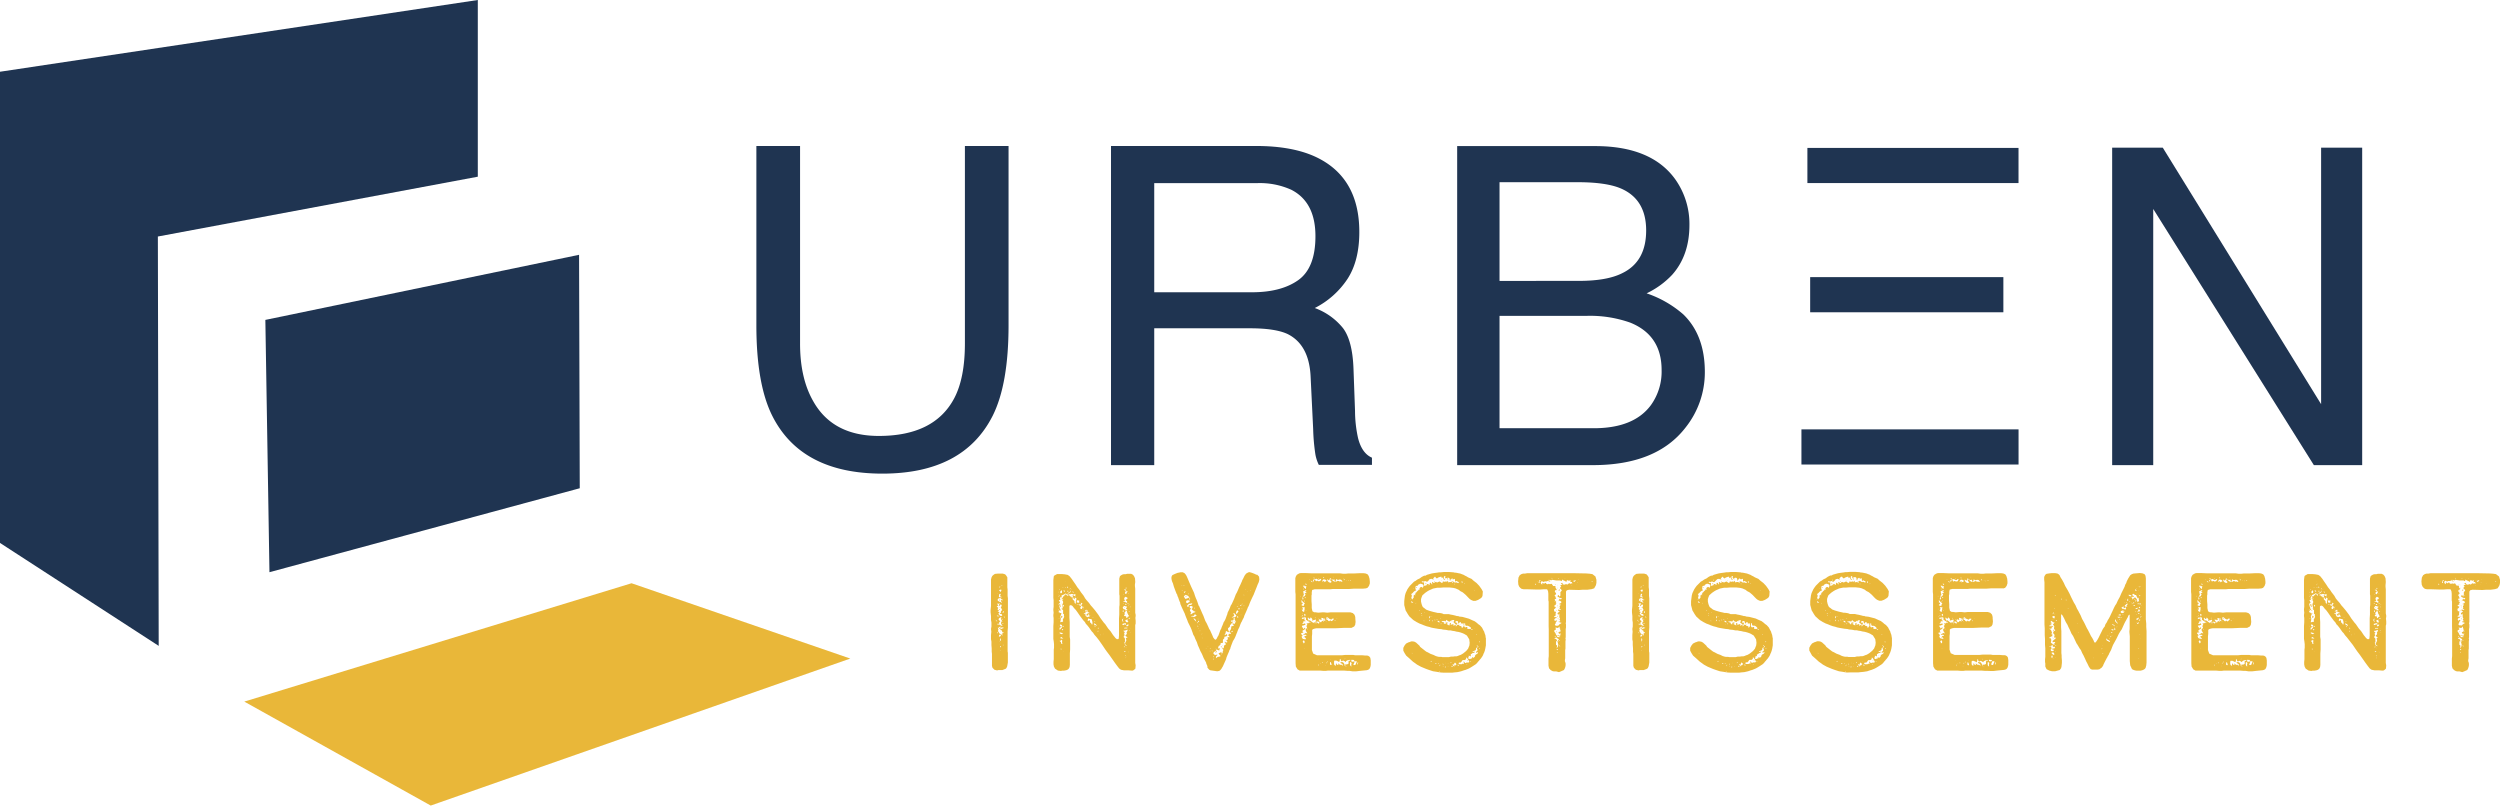 <?xml version="1.0" encoding="UTF-8"?> <svg xmlns="http://www.w3.org/2000/svg" viewBox="0 0 658.64 212.23"><defs><style>.cls-1{fill:#1f3451;}.cls-2{fill:#e9b739;}</style></defs><g id="Calque_2" data-name="Calque 2"><g id="Calque_1-2" data-name="Calque 1"><polygon class="cls-1" points="125.88 0 0 18.9 0 143.04 41.81 170.16 41.59 62.31 125.88 46.55 125.88 0"></polygon><polygon class="cls-1" points="152.74 128.63 152.56 67.13 69.91 84.28 70.99 150.75 152.74 128.63"></polygon><polygon class="cls-2" points="166.38 153.66 64.36 184.84 113.48 212.23 224.01 173.5 166.38 153.66"></polygon><rect class="cls-1" x="476.17" y="38.97" width="55.62" height="9.26"></rect><rect class="cls-1" x="476.9" y="73.01" width="50.9" height="9.26"></rect><rect class="cls-1" x="474.6" y="113.12" width="57.2" height="9.26"></rect><polygon class="cls-1" points="556.46 122.54 567.28 122.54 567.28 55.05 609.6 122.54 622.33 122.54 622.33 38.91 611.51 38.91 611.51 106.48 569.8 38.91 556.46 38.91 556.46 122.54"></polygon><path class="cls-1" d="M383.9,122.54h35.76q16.71,0,24.36-9.84A23.34,23.34,0,0,0,449.15,98q0-9.67-5.67-15.17a28.6,28.6,0,0,0-9.67-5.55,22.39,22.39,0,0,0,6.76-4.92q4.51-5.1,4.52-13.06a20.31,20.31,0,0,0-3.69-12q-6.28-8.81-21.15-8.81H383.9Zm11.16-9.73V83.22h22.82A31.64,31.64,0,0,1,429.5,85q8.26,3.33,8.26,12.48a15.13,15.13,0,0,1-2.83,9.27q-4.51,6.08-15.08,6.07Zm0-38.8V48h20.53c5,0,8.79.54,11.34,1.61q6.76,2.85,6.76,11.1T427.33,72q-4,2-11.33,2ZM292.7,122.54h11.39V86.49h25.19c4.53,0,7.84.51,10,1.54q5.56,2.81,6,11l.68,14a52.76,52.76,0,0,0,.58,6.64,10.34,10.34,0,0,0,.91,2.8h14v-1.89q-2.64-1.14-3.66-5.15a33.65,33.65,0,0,1-.8-7.16l-.41-11.27q-.29-7.32-2.78-10.58a17.06,17.06,0,0,0-7.41-5.27A22.55,22.55,0,0,0,355,73.49q3.12-4.8,3.12-12.36,0-14.49-11.63-19.86-6.14-2.81-15.57-2.81H292.7ZM304.09,77V48.25h27.05A20.13,20.13,0,0,1,340.21,50q6.36,3.26,6.35,12.24,0,8.35-4.54,11.57T329.69,77ZM199.27,38.46V85.68q0,15.51,4.19,23.87,7.65,15.23,29,15.23t29.06-15.23q4.19-8.35,4.19-23.87V38.46H254.21v52c0,6.07-.93,10.9-2.82,14.48q-5.25,9.91-19.85,9.91-12.16,0-17.3-9.16-3.47-6.06-3.46-15.23v-52Z"></path><path class="cls-2" d="M262.69,176.63l-.7-.18-.51-.51-.14-.51,0-.84v-1.46l0-.87-.07-.58,0-.84-.07-.91,0-.47,0-.41-.11-.62v-1.12l.08-.88-.08-.73.11-.65,0-.44V164l-.11-.65,0-.44v-.58l-.11-1,0-.62.11-1.1v-1l0-1,0-.72v-3.5l0-.73.15-.58.18-.33.22-.22.47-.33.69-.07h.66l.76,0,.59.18.29.33.29.47,0,.66,0,.91v.62l0,.4.07.62,0,.91V157l.08.62,0,.91,0,1.13v.73l0,.51v.91l0,.8,0,1,0,1.71-.08,1v.47l0,.33v2l0,.58v1.9l.07.4v1.71l0,.84-.18,1-.18.4-.18.22-.26.11-.65.25h-.77l-.29,0Zm.07-12.93,0,0-.1-.11-.19-.22-.11-.11,0,.15.18.18.08.15Zm1.56,1.16-.07,0-.18-.08-.15-.18-.07-.14-.14-.11,0-.22.07-.18.15-.29,0-.15,0-.11-.21-.29-.08-.07.08-.08.11-.14v-.15l-.11-.07-.26.11-.29.22-.11.22.11.21.22.19.14.07v.07l-.29.29,0,.15v.15l0,.07-.11,0h-.36l-.07.08.18.11.22,0,.18,0,.22.14.29.18.4,0Zm-.4-2.62.11-.07,0-.15-.15-.22-.21-.07h-.19l-.07-.11v-.07l.15-.07.18-.11,0-.11-.07-.18.22-.22.14-.19-.11-.14-.11-.29-.1-.18,0-.15.11-.11.07-.11v-.25l-.14-.19h-.15l-.18.19-.11.18-.07.07-.11,0,0-.18.15-.33.14-.25-.07,0-.29.15-.15-.07-.14,0,0,.18.15.18,0,.15-.07.18-.11,0-.11.07v.11l.33.18v.22l-.15.18,0,.08.11.11.14.1.11.15-.11.11-.22,0,0,0,.07.11.22.07.15.11v.15l-.15.11-.11.14.18.19.22.29.29.11Zm-.65.15-.15-.15-.33-.07-.14,0v.07l0,.07.21.07.22,0Zm-.37,4.41v-.08l-.07-.11-.11,0-.07.07.11.15Zm-.11-10.42v-.08l-.07,0v.07Zm1.13,2.29-.25-.33v-.14l.14-.11.11,0,.15.08.15-.08,0-.11,0,0-.19,0-.22-.14-.18-.26-.22,0-.21.07-.15,0-.15.22-.11.22.19.22.25.18.33.11.29.18.18,0Zm.19,8.71v-.11l-.08-.18,0-.19.36-.18v-.14h-.11l-.1,0h-.08l-.07-.07v-.18l-.07-.22-.55-.18v0l.11-.07.4-.22.44-.15.14-.07v0l-.22-.08-.43-.11,0,0-.22-.11-.25,0-.29.29-.11,0,0-.08h-.07l0,.08,0,.07,0,0,.11.25v.18l-.07.18,0,.22.18.26.11.22.11.14.43.22.19.11.07.22Zm-.44-11.51.14-.26,0-.25-.33,0-.25.11,0,.07.14.15.19.22.07.07Zm-.51,2.29.11-.22.11,0,0,.07,0,.11-.11.15Zm.4,9.47.15-.18-.08-.22-.22-.07-.18.18-.07.33.14.07Zm-.29,4.52h-.07l0,0,.07,0Zm.58-14.75,0-.15-.11-.07-.15,0-.07-.14,0-.22.11-.15v-.14l-.11-.11-.19.07-.11.18,0,.19-.07.25.07.22.18,0Zm-.55,12.49v-.07h0l-.07.07,0,0Zm.11-15.15.11-.08,0-.11,0,0-.18,0-.11.11,0,.11Zm-.18,10.82.37-.26.29-.11v.11l-.26.26-.4.14Zm0-5,.07-.11.15.11,0,.14h-.14Zm.11-.4v-.07l.18,0,.11,0-.26.1Zm.11,8.78.07-.11.15-.11,0-.33-.15-.29-.07.22v.51l-.07.07V169l.07,0Zm0,1.68.26-.22v-.15l-.11-.07-.11.14v.15l0,.11,0,.07Zm0-4.34h.11l0,.07h-.07Zm.15,5.17,0-.07h-.18l.07.07Zm.07-2,0-.08-.07,0,0,.07.11,0Zm.47-15.12-.14-.11-.11-.08,0,0-.07,0v.07l.07,0,0,0,.07.11.15,0Zm0,9.54-.07-.11h-.15l.11.11Zm.26.37,0-.08h-.21l-.22,0-.08.11.22,0Zm-.37,4.29,0-.07H264l0,0v.07Zm.19-5.39-.08-.14-.11.07,0,.14.14,0Zm.14-1.71.07-.26-.07-.18-.11,0v.14l-.07.15-.07.11.11.07Zm0,8.6v-.15h-.14V170Zm.41-7.4-.15-.18h-.18l.11.18.18.07Z"></path><path class="cls-2" d="M278.72,176.67l-.77-.51-.29-.55-.11-.58,0-.66.07-.69,0-.69v-.47l0-.66v-.69l.07-.51,0-.95-.07-.69-.11-.69v-1.1l0-.62,0-.62,0-.65v-.4l.07-1v-1.1l-.07-.54V162l.07-.58-.07-.66v-.25l.07-.66,0-.91,0-.8-.07-.62,0-.37,0-.47,0-.73,0-.65v-1l0-.69,0-.44v-.36l.07-.58.07-.48.18-.14.66-.37.55,0,.69,0,.8.07.77.15.47.33.58.72.37.55.62.88.51.8.47.58.47.73.51.65.22.3.37.65.4.51.62.69.47.66.4.44.73.87.87,1.17.55.87.87,1.17.37.4.29.43.47.7.66.76.66,1,.36.44.26.33.36.29h.4l.11-.18.07-.8,0-.77V162.9l.07-1v-.66l0-.69v-.66l.07-.51v-2.44l-.07-.36,0-.59,0-.72v-.59l0-.54v-1l0-.7.18-.65.29-.22.4-.22.33-.07.47,0,.4-.11H298l.44.22.32.37.26.58.07,1L299,154l0,.4.08.7,0,.54,0,.51,0,.55,0,.36v1.43l0,1.05v1.9l.11.54v.33l-.07.47.07.77,0,.4,0,.33-.11.4V169l0,1,0,.55v4.11l.11.62-.07.88-.4.36-.29.15-.37,0-.8-.07-1.17,0-.76-.15-.47-.33-.51-.65-.62-.84-1.46-2.08-.69-.91-.37-.51-.8-1.2-.87-1.24-.66-.84-.55-.62-.36-.54-.33-.33-.76-1.09-.48-.59-.32-.33-.26-.47-.44-.47-.84-1.13-.69-1-.43-.59-.48-.51-.29-.4-.22-.22-.36-.14-.33.18,0,.69,0,.84V162l0,.76.08,1.13v1.5l0,1.49,0,.91.11.69,0,1.13v1.53l-.07,1v.55l0,.77,0,.58,0,.47v.66l-.07.58-.26.48-.36.25-.33.11-.58.11h-.47l-.26.07Zm0-18.55v0l-.11,0,0,0Zm.22,2.59,0-.18-.14.11,0,.18,0,0ZM279,156l0-.07-.11,0,0,.07.11.08Zm.47,7.91.22-.08.11,0,.14,0,.15-.14,0-.15-.08-.07,0-.11v-.15l.18-.32.18-.37-.07-.29,0-.29,0-.15h-.07l-.15-.07,0-.18,0-.26,0-.29,0-.22,0-.07h-.07l-.08,0-.07-.11,0-.22L280,160l-.1-.51v-.33l.1-.14.08-.22,0-.29-.14-.26-.11-.18.11-.11.18-.07,0-.15-.14,0-.22.15-.07,0,0-.15.11-.14.15-.11.07-.15.11-.18.47-.44.15-.14.14,0,.18.26.19.22.07-.18-.07-.26-.15-.15-.14,0h-.15v-.11l-.11,0-.29.22-.55.22-.33.22-.07.25-.14.19-.08.25.11.11v.11l-.07.14-.18,0h-.19l.11.15.15.33.11.25-.15.11-.22.18v.22l.08.15v.18l.07.22.11.14,0,.11,0,.15.15.22.11.14-.15.07-.18.15-.15.22-.11.18.11.07.22.08.15.11h.22l0,.21V162l-.07.11-.11.15v.25l.11.48-.08.58-.1.36.07,0ZM279,157.1l.19-.14,0-.07h-.11l-.18.14-.08.15Zm-.11-.47-.07,0,.11.11Zm0,6.81v0l-.11,0,0,0Zm0,1.53v-.07h-.07l0,.07.07.08Zm.18-2v-.11H279l-.08.11.08,0Zm0,4.08-.15.08.11,0Zm.14-11.69,0-.07h-.15l-.07.11.11,0Zm0,4.44-.11-.25-.07-.22,0-.15.18,0,.15.11v.14l0,.22.07.15,0,.07-.11.07Zm-.07,1.86,0-.07-.07,0v0Zm.32,4,.3-.33.07-.25v-.19l-.07-.21-.19-.11-.18,0,0-.07-.11,0-.07.22.15.29.22,0h.11l0,.07-.18.15-.26.11-.1.07v.14l0,.19,0,.11.07.07Zm.51,1.24.15-.07v0l-.36-.11-.22,0-.15-.07-.11-.07-.11.07,0,.18.29.18.22.08Zm0,2.8v-.11l-.22-.14.07-.18,0-.19,0-.21,0-.15,0-.11-.11-.07-.07.07-.15.18-.14,0h-.15v.11l.15.14.18.11v.22l0,.22.07,0,.18,0Zm-.73-11.44v-.07l.07,0,0,.07Zm.18-2h.07l.08,0,.11,0,.11-.18v-.15l0-.07,0-.15-.08-.22-.11.08-.14.18h-.11l0,.11,0,.22v.18l0,0Zm-.07,4.52.07-.11.11.11,0,.14h-.11Zm.8,7.47-.15-.11-.18-.15,0-.07-.15-.07-.22,0-.07.22v.11l.8.07Zm-.51,2.84,0,0,0-.11-.07-.11h-.08l-.07.11.11.15Zm-.15-13.81.08-.25h.14l0,.07,0,.18-.11.15Zm.08,3.1.07-.08.07,0,0,.11h-.11Zm0-1.53.08,0,0,0v.08l-.07,0Zm0,3.79,0-.26,0-.14h.07l.15.07.14.11-.11.22-.14.18h-.07Zm0-1.06.07-.11.08.15-.08.07Zm.4,4.48.11-.11,0-.14-.14-.08-.15,0,0,.14.1.15Zm-.11-1.78h-.11v0l.11,0Zm.07,3-.07,0v.07l.07,0Zm.19-12.49v-.08h-.19v.08l.11,0Zm.07,10.31.07-.19-.18,0-.11.11,0,.14.08,0Zm.11-5.4v-.14l-.08-.15-.14-.07-.07.22.07.22.14,0Zm-.26,4.7.11-.07,0-.07v0h0l0,.08-.11.1Zm.15-6.95h0l0,.07v.07Zm.4-1.61,0-.11-.14-.14-.19-.08-.07,0,.07.26.26.11Zm-.33,15.92,0-.07h-.08l0,0v0Zm.29-14.64,0-.07-.08.07v0Zm.15-3.83v-.07h-.07l-.08,0,.08,0Zm0,.8.14-.18.11-.11H281l-.11.11-.11.15-.07.07v.07Zm.14.62h-.1v.15l.1.07Zm.73,1.61.15-.11.07-.11L282,156l.07,0,0,.07,0,0,0-.08,0-.18v-.18l0-.07H282l0,.14-.11.19-.26.18-.32.18-.08.11Zm-.07-.55,0-.11-.19,0-.21,0v.11l.18.07Zm-.11-.84v-.11l-.14-.29-.08,0,0,.22.11.18Zm1.13,2.48.15-.07,0-.15-.11-.18v-.11l.07-.07.15,0,.22.15.29.11.11,0V157l-.07,0-.08-.07.08-.15v-.18l-.11-.14-.11.07-.15.11-.18,0-.18-.11-.29-.07-.22.11h-.4l-.19.11-.07.11.07.07.22,0,.22.15.15.21.22.15Zm-.51-2.3,0-.21-.11.14-.08.22.08,0Zm.18,1.94,0-.11h.07l0,.11,0,.14h-.07Zm.22-1.68-.11-.11,0,.07.1.11Zm.4.69-.07-.18-.15-.18,0-.15,0,0,0,.26.08.33.14.07Zm.62,2.92,0-.15,0-.36.11-.37V158l.07-.22-.07-.18-.25-.15h-.15l0,.37-.19,0-.14-.29-.07-.18-.08.07-.07.22,0,.25.48.48v.22l.07.29.22.18Zm.51.32.11,0-.15-.11-.18,0-.11.08.11,0Zm.37-.54,0-.33,0-.29,0,0-.15.07-.14,0-.11-.07-.11,0-.11.26,0,.29.32.11Zm-.41-1.42,0-.08-.07,0,0,.07.07.07Zm1.1,3.09.11-.18.11-.22v-.25l-.37-.15.08-.22.14-.25.07-.11v-.11l-.21-.11h-.22v.07l.07.08.07.14,0,.11-.22,0-.37,0-.14,0,.07.15.29.14.33.11v.11l-.18.29v.29l.18.15Zm.4.15v-.07l-.07,0-.08.07.08,0Zm0,.51,0-.07-.07,0,0,.07,0,.08Zm1.21,1.42.11-.07.07,0,0,.11.11,0,.1,0,0-.07,0-.22L287,162l-.14-.11,0,0v-.07l-.07,0-.11.07V162l0,.15-.07,0-.14,0-.22-.08-.15,0,.22-.22.18-.22.22-.07.18,0,.11,0,0-.11-.18-.11-.26-.08-.07-.21,0-.22-.11-.15-.29,0-.25.18,0,.11.11.33.07.25-.14,0-.37,0,0,.08.36.21.11,0V162l0,.22.11.14.21.11.15.11.18,0Zm-1.1-2.4.08-.26v-.07l-.11.14-.11.29,0,.15Zm.48,1.16V161l.11-.22.11,0,.07.18,0,.22-.14,0Zm1.6,3.35,0-.07,0,0,.15,0,.07-.22,0-.33,0-.22-.11-.14v-.22l0-.15,0,0-.11-.08-.26-.11-.25,0-.18-.11-.11-.08-.15.22-.07.26,0,.22.19,0,.11-.14.11-.08.1.08.08.22v.25l0,.07.19.08.18.22.11.21,0,.11,0,0,0,.07Zm-.18-2.44,0,0-.08,0h-.07l0,.07Zm.62.58,0-.07-.07,0-.11,0,0,.07.07,0Zm-.07,2.08v0H288l0,0,0,0Zm.94,0-.11-.25-.11-.15-.18-.07-.22-.15-.07,0,0,.14.11.26.11.18.08-.07.1-.07.08,0,0,.15.19.11Zm-.47-1.09.14-.11-.14,0-.18.08v.07Zm.11,1.46.11-.11-.11-.08-.15,0,0,.07,0,.11Zm.8,1.2,0-.15,0-.11-.15.08,0,.14.07.07Zm.18-.91-.11-.11-.14,0-.08.14.19.07Zm.44,1.82,0-.07-.07,0-.07,0,0,.07.11,0Zm.4-.55v-.07l0,0,0,.07,0,0Zm.29.29v-.07l-.07,0v.07Zm.18,1.61,0-.08-.08,0,.08.07Zm4.19,3.06-.07,0-.07,0v0l.07,0Zm.55-14.14,0-.07,0,0,0,.11Zm.11,4.05,0-.11h-.07l0,0v.08l.08,0Zm2-2.41-.11,0-.15-.07-.18-.18-.18-.15-.15,0-.07-.11.07-.18.07-.11-.1-.08-.22-.11-.11-.18.14-.11.26-.14.11-.19,0-.1-.11-.08-.18-.11-.22-.11-.22.15-.14.22,0,.14v.15l.07.15.08.1,0,.15-.22.11-.25,0,0,.07,0,0,.51.11.58.36.14,0,.11.14.15.11.15,0,0,.11.15,0Zm-1.68-.14,0-.08,0-.07H296l-.15,0V159l.15.07Zm0,4.7,0,0-.11-.11-.07-.29.07-.29.08-.11h-.11l-.22.22,0,.29.11.18.07.15Zm.11.83.18-.14.14,0,.15.15.07,0,0-.18,0-.18-.11-.08-.14,0-.37.07-.21.08-.15.07.07.18.22.11Zm.73-3.86h.21v-.07l-.14-.11-.18-.18-.08-.19.11-.1.18-.15,0-.11-.18-.07-.3-.08-.21-.07-.15,0-.07.11-.11.14-.15.22.15.26.18.18.07,0,.15,0,.14.07,0,.11v.14Zm-.84.44,0-.29-.07-.19-.14.19v.25l.1.07ZM296,165l.07,0,0-.07-.07,0V165Zm0,3.28,0,0,0,.08,0,0Zm.11-11.7,0-.07-.11,0-.07,0,.07.08Zm.73,13.48-.08,0-.25-.22-.11-.29.11-.33.14-.29.08-.11,0-.26-.11-.29,0-.18.18-.07H297l0-.08,0-.07-.51-.36.07-.18.22-.19.11-.18-.08-.25,0-.15.07-.07.07-.11.11-.26,0-.25,0,0-.29.11-.4.15-.22,0H296v.07l.07.15.11.11h.11l.11.07-.22.22v.25l.11.33-.18.29-.11.19.07.07.22.18.08.29,0,.33,0,.22,0,.18-.11.18h-.07l0,0,0-.08,0,0,0,.15.07.11.08.14,0,.22.07.15.22.14.29.11Zm.14-7.25.07-.29.19-.07.14-.07.08-.15-.11-.07-.11-.15-.08-.22-.07-.14-.11-.15v-.18l-.07-.22-.07-.18-.11,0-.26.21-.22.3,0,.14.11.18,0,.15-.22.11v.18l.22.15.22,0,.11,0,0,.15v.21l.22.11Zm-.69,7.55v-.11l-.07,0-.11.07,0,.19.11,0Zm.4-14.91-.07-.14-.26,0-.14,0-.08,0,0,.08.18.1.25.11.11.08Zm-.4,15.56,0,0h-.07l0,0,.08,0Zm.22.69,0-.11-.1-.07-.22,0-.08.07.19.14Zm-.29-11.65,0-.08.11,0,0,.11-.11.07Zm.22,5.5.29,0,.22,0,.07-.07v-.11l-.22,0-.33,0h-.22l0,.15.07.18Zm0,6.63-.15,0,0,0,.14,0Zm.33-15.92.07-.15L297,156l.07-.22-.11,0h-.18l-.15,0-.18.15-.07.29,0,.11.18.11.18.07Zm0,3.06v-.15l-.22-.11-.18.07.07.15.18.07Zm-.33-3.17.08-.11.07,0,0,0,0,0-.11,0Zm.18,16.57v-.1l-.07,0h-.11v.07l.11.07Zm0,.59-.07,0-.07.07.07,0Zm.22-18.37v0l-.07-.11-.18,0-.07.15.18.07Zm.44,8.82v-.07l-.11,0-.14-.14.07-.19.07-.14H297l-.29.07-.22.07,0,.15.14.33.37.14Zm-.73-3.9.07,0,0,0-.07.08Zm0,2.12.11,0h.18V162l-.15,0Zm.14,8.7,0-.07-.08,0,0,.07.11.07Zm0,2.41V173l-.07.08,0,.14ZM297,165l.25-.18.11-.22-.07-.07-.18,0-.18.07-.19.14,0,.22Zm.07-11,0-.08,0,0V154l0,.07Zm.29,2.37-.11-.08-.07,0,0,0,.08.11.11,0Zm-.11,14.35,0,0-.08,0,.08,0Zm.11-11.08,0-.07-.11,0-.07.11,0,0Zm.08,12.17-.08-.07-.14,0,.11.07Zm.25-8.89.07-.14-.14,0-.15.07-.18.22.11,0Zm-.18-1.71.07-.18-.14,0-.11.14.07,0Zm.18,4.88V166h-.07l-.07.15v.07Zm.11-6.15v-.15l-.11,0,0,.08,0,.14Zm0,6.59,0,0-.07,0,0,.07.11,0Zm0-4.66,0-.08,0,0-.07.11v0Zm0,3.6,0,0-.07,0,0,.07Z"></path><path class="cls-2" d="M319.67,176.71l-.77-.11-.25-.11-.26-.26-.29-.36,0-.37-.29-.65-.07-.33-.15-.26-.47-.87-.36-.87-.19-.41-.32-.58-.3-.73-.36-.8-.26-.8-.43-.91-.22-.58-.29-.48-.22-.65-.15-.4-.11-.33-.25-.58-.69-1.39-.11-.33-.22-.54-.18-.44-.22-.58-.08-.26-.29-.62-.47-1-.29-.69-.15-.33,0-.25-.19-.4-.18-.48-.22-.65-.18-.33,0-.22-.21-.33-.33-.84-.37-1-.25-.87-.22-.51-.11-.37-.07-.44V152l.14-.33.11-.15.51-.25.8-.33.88-.18.51,0,.51.26.36.44.19.36.21.47.37.88.58,1.35.77,1.64.25.8.26.69.14.29.29.77.26.8.18.25.15.37.29.65.33.77.32.69.19.51.14.37.18.47.37.66.4.87.25.58.22.33.26.58.33.73.25.62.29.37.22.21.22-.07.22-.29.18-.4.22-.33.22-.58.29-.84.25-.44.11-.36.26-.58.18-.48.07-.22.22-.32.26-.51.18-.48.15-.43.14-.33.11-.48.36-.73.26-.58.18-.51.26-.4.22-.47.18-.4.22-.48.18-.47.11-.29.18-.48.29-.51.26-.58.32-.76.37-.77.22-.51.14-.29.11-.33.26-.47.33-.69.4-.55.58-.33.33-.07.62.18.58.22.62.29.22,0,.47.51.07.62,0,.21-.15.62-.33.73-.18.48-.51,1.27-.33.84-.29.58-.51,1.1-.22.51-.18.51-.18.4-.15.25-.11.33-.36.84-.33.73-.11.25-.14.47-.22.41-.15.29-.14.33L327,164l-.18.4-.29.8-.33.66-.18.47-.11.33-.11.22-.11.29-.18.47-.25.55-.44.73L324.4,170l-.22.63-.07.32-.22.37-.11.36-.18.4-.22.51-.25.62-.11.44-.15.36-.32.7-.37.83-.25.4-.11.22-.3.37-.29.22-.54.1Zm-8.27-22.34.07-.07h-.11l-.11.11,0,0Zm.18,1.2v-.07h-.11l-.11,0v.07l.11,0Zm.18,1v-.07l-.14.07v0Zm.18-2.22.08-.15-.11,0-.11.11,0,0Zm.18,1.75.19-.15.11-.11v0l-.26,0-.25.08,0,.18.11.11Zm.22,1.67.19-.07.18,0,.36-.19.22-.07.07,0v-.11l-.14-.11L313,157l-.18-.11h0l-.25-.11-.29-.07-.08.11L312,157l-.11.15.15.25.18.29.07.11Zm0-.65-.22-.11.26,0h.33V157l-.11.11Zm.7,1.64.21-.11.19-.18v-.19l-.19-.11-.29,0h-.29l-.18.25,0,.29.22.19.18,0Zm.11.94,0-.18.18-.14.22,0h.18l.15-.07.15-.15.07-.14,0-.08-.07,0-.11,0-.11.08-.11,0h-.11l-.18,0-.36.21-.3.33,0,.15.18.18.18,0Zm-.08-3.13.08-.11,0-.07-.11,0-.07.1,0,.08Zm.37,1.35.11-.07,0-.08-.07-.11-.15,0-.11.15.07.11Zm.47,3.86.29-.22.4-.22.22,0,.07-.08,0-.1,0-.08h-.36l-.11-.18-.25-.18-.19-.18.08-.19.14-.29v-.25l-.11-.08-.22-.07-.25,0-.22.11.07.26,0,.22v0h0l.18,0,.18,0,0,.11-.08.11-.25.11,0,.29.18.3.15.14-.22.44.11.11Zm0-3.2,0,0,0,0-.07,0,0,.07,0,0Zm.62,4,.4-.18.33-.26-.07-.11L315,162l-.08-.11-.07-.15,0,0-.36.51-.11,0-.25,0-.22.11v.18H314l.14-.11.15,0,.14.11Zm.55,1-.07-.26-.11-.22-.26-.14h-.25l.4.47.18.26Zm-.29-3.25,0-.18-.11-.14v.29l0,.11Zm.33,4.7,0-.07-.07,0v0l.07,0Zm.07-1.23-.11,0,0,.07.11,0Zm.33.36V164l-.11-.11-.08.15.08.15Zm.14,1,0-.15-.15-.18-.07,0,.07.19.08.11Zm0-1.93V163l-.07,0,0,.11Zm.25.54-.14-.22h-.15l0,.19.11.14.18,0Zm-.21,1.93v-.11l-.08,0,0,0,0,.11Zm.32-1.09,0-.07-.08,0h-.07l0,.07.1,0Zm.15,1.68V166h0l-.07.15v.15Zm.33.91,0-.08v0l-.07,0v.08Zm.22-.33-.08-.07,0,.07.07.07Zm.07,1.24-.07-.08h-.08l.08.11Zm.29-.91v0H317l0,0,0,0Zm.73,3.79,0-.08-.11,0v.07Zm.47-.62,0,0,0-.07-.07,0,0,.08Zm.26-.84,0-.22,0-.15,0,.19v.18Zm.14-.55v0h0l0,.07,0,0Zm.15,2.63,0-.15-.08,0h0l0,.08,0,.11Zm.07-.77v-.11h-.14v.11l.07.07Zm.37-.58v0l-.11,0v0Zm.14,1.16v-.11l-.14,0-.08,0,.11.11Zm0,.33,0-.07-.11,0v.08l.07,0Zm1.28,2-.08-.22-.07-.29.29-.18.44-.08.25-.07,0-.18-.22-.22-.22-.26,0-.1.07-.11.36-.08.11-.18.08-.07.11.22,0,.32-.07.15,0,.11h.07v-.18l0-.18H322l.07-.11.07-.22,0-.22.18-.37-.07-.1-.15-.15-.07-.25.07-.11.15.07.07.11h.11l0-.33.07-.4.29-.18.22-.19-.18-.21-.18-.26,0-.14h.11l.08.07.07.11h.25l.22-.11-.07-.15-.22-.25.07-.15.26-.07.07-.26-.07-.22,0-.14.07-.07.14,0,.15.08.11,0v-.07l0-.15-.07-.11-.11-.07-.11-.11v-.11l.11-.15.07-.21.22.07.26,0,0-.18-.11-.18-.11-.07h-.07l-.07-.08.11-.29.22-.32.07-.19.07-.21,0-.22,0-.19.18-.11.36-.07.18-.11-.1-.11-.08-.14v0l-.11,0-.07-.15v-.14l.11-.08h.07l.08.19.14.1.11-.1.22-.37.07-.18,0-.18-.15-.19-.11-.25,0-.26.07-.11,0-.1-.08,0-.29.18L325,163l0,.21-.07.19-.15.07-.32,0-.19.08.11.25.26,0,.25-.07,0,.07-.07.11-.26.22-.25.29-.11.18-.07,0-.08.1,0,.3-.19.25-.32.26,0,.32.11.26.11.29v.18l-.4-.14-.26-.18-.11.07-.07.14,0,.08,0,.11-.11.32-.18.26.07.11.11,0,.08-.11.18-.15.18.07.11.22-.18.22-.26.11h-.22l-.14.14v.3l-.11.14-.15.11-.11.22,0,.36,0,.33-.18.11h-.29l-.15.07v.19l-.07.25-.15.15-.14,0-.11.11-.15.33,0,.29.18.08.11.07.07.22-.07.18-.14,0-.52-.22-.14.07,0,.18-.29.18-.4.3-.07.32.11.15.18.11.11.18,0,0,.19-.08.22-.07.21.07,0,.11-.26.19-.11.32.08.15.11.07.21.11Zm-.95-.62.11-.07-.07-.08-.19,0,0,.07.07.08Zm0,.51,0-.18h0l-.11.11-.07.14.07.07Zm.44-1.39V172l.11-.22,0-.18h.15l.18,0,0,0v.08l-.11.11-.18.14-.15.11Zm.29-1.2-.07-.14-.11,0,0,.07.15.15Zm.22,1.46,0-.07.08,0,0,.08h-.07Zm.47-1.64.07-.14.19,0,0,.11-.14.07Zm.58-.4-.14-.15.11-.07.18.15.07.18Zm.37-.37,0,0,.11,0V170h-.11Zm.73-1.53v0H323v.07Zm1.75-2.07.1-.11.11-.07,0-.11-.18,0-.22.18,0,.15Zm.21-3.83.51-.11.26-.11.11-.14,0-.22-.07-.11-.14-.07-.19-.18-.1-.22-.11,0-.15.11.11.22.15.18-.08.19-.14.18-.37.18-.11.11Zm.11,3.06.08-.11,0,0-.15,0v.15Zm.3-2-.08-.11h.11l.07.11v.07Zm.65-2,.11-.22.15-.22.14-.14v-.11l-.18-.15-.11-.14h-.07l0,.07-.11.18-.14.26v.25l.07.22.07,0Zm.4-1.82,0,0-.18-.07-.22-.07,0,.07.07.07.19,0Zm0,2.84-.08,0,0-.11v-.22l-.08-.11-.18.14.07.22.19.11.11,0,.07,0Zm.14-3.57,0-.07-.07,0,0,.07Zm.15,1.28v-.19l-.11-.1h-.08l-.07.1v.19l.07.11.08,0Zm.43-.95.19-.18H327l-.32.18v.14Zm0,2.55,0-.11h-.07l0,.11.07,0Zm.08-4-.08-.08h0l.07.08Zm.18,2.36,0-.11h-.11l0,.11.11.08Zm.07-1.31-.11-.11,0,0,0,.18.11,0Zm.18-1.09.08-.15,0,0-.07.07,0,.15Zm.3-1.24.07,0-.15-.07-.11,0,0,.07Zm0,1.79,0,0,0,.07,0,0Zm0,1.09,0-.07-.07-.08-.07.08,0,.1Zm.43-4.41-.07,0,0,.08.11,0Zm.22,2v0h-.29l0,0,.11,0Zm.22-1.35,0-.07-.07,0,0,.07Zm.73-2.37v0l-.08,0,0,0,0,0Zm.14,2v-.07h-.11l-.07,0,.07.07Z"></path><path class="cls-2" d="M355.52,176.74l-.26,0-.32,0-.84-.07-.73,0-.48,0-1,0h-.76l-.69,0h-.59l-.51.07-.58,0-.18,0-.8-.07h-1.1l-1.2,0-1.31,0H343l-.58,0-.58-.33-.44-.72-.07-.88v-2.59l0-1.12,0-.84V169l0-.69,0-.77,0-.36v-.51l0-.55v-.87l0-.11,0-.33,0-.44v-.33l0-.87,0-1.53,0-1V160l0-1.06v-2.37l-.07-.62,0-.47v-.44l0-.69V154l0-.69,0-1,.15-.47.25-.4.4-.25.29-.15.41-.07h1.05l1.53.07h2.41l1,0,.76,0,1.13,0H353l.8.11h.8l.59-.07,1,0,.58,0,1.46-.07.4,0,.54,0,.59.07.54.22.29.44.22.72.08.77,0,.47-.22.66-.4.51-.4.14-.84.08-1.31,0-.76,0-.33,0-1.17.08h-1.71l-1.39,0-.83,0h-.37l-.73.08-1.93,0h-.65l-.81,0h-.69l-.65.18-.11.58,0,.62-.07.26v.62l0,.84.07.91,0,.94.18.84.44.26h.29l.8.11,1-.08h.62l.76.08.8-.08,2.77,0h2l.54,0,.62.19.44.43.15.4.07.37,0,.29.07.84-.11.76-.26.44-.73.37H354l-2.11.1-1.17,0h-.4l-1.49,0-.44,0-.65,0-.88,0-.43.07-.48.15-.25.21,0,.51,0,.55-.07.62v.8l0,.55v.69l0,.58v1l.33.94,1,.44h2.55l1,0,1,0,2.08,0,.76-.08h2.19l.44.08h.69l1.13,0,.91.08h.47l.29.07.33.22.22.32.11.66,0,.77v.43l-.07.4-.15.44-.22.29-.25.15-.36.11-1.83.18-.94.11h-1Zm-12.83-19.67V157l0,0-.11,0,0,.08.07.07Zm.15,5.43,0-.11h-.11l0,.11Zm.07-2,0-.11,0,0h-.07l0,.11,0,.08Zm.66-1,0-.26.11-.18.11-.14-.25-.15-.33-.29-.18-.26-.18-.07,0,.07,0,.15.07.15-.07.14,0,.07.18,0,.11.11.08.22-.15.14-.18.11,0,.15.29.14.29,0Zm.47,8.89,0-.18-.25-.3-.15-.25.15-.11.18,0,.15,0,.07-.15-.07-.11-.22-.07-.26,0h-.21l-.08-.07.11-.11.26-.07.18-.15.11-.07.07,0,.18.11.19,0-.11-.11-.08-.22-.18-.21-.07-.19,0-.22,0-.18.25-.18.08-.25,0-.15-.15-.07,0-.22.11-.08.11-.14-.08-.29-.11-.22h.11l.15.11h.15l.18-.15.18-.11.14.11.08.11h0V164l-.07-.15-.29-.07-.36-.22-.19-.18-.07,0-.15-.08V163l0-.25-.18-.11-.22,0-.29.07-.29,0-.11.11,0,.18.19.08.29-.11.25,0,.08.07,0,.08-.07,0-.11.07,0,.19.22.11.11.07,0,.11h-.07l-.22,0-.21,0-.08.07,0,.15v.14l-.29.15,0,.07.22.11.25,0h.08l0-.08.08-.1.11.07.07.14v.26l-.18,0-.37.15h-.22L343,165l0,.11.15.19.14.25,0,.11.18,0,.29-.29.11.11,0,.15-.15.18-.36.22-.22.14.07.29-.11.11.11,0,.18.07v.08l-.51.07-.07,0,0,.14v.15l.18.14.18.22,0,.15h-.14l-.11.07.07.25.11.26.18.15.44.1.22,0Zm-.84-6.71v-.1h-.11l-.07,0v0l.07.07Zm0,.66v-.11l0-.11H343v.11l.07.11Zm.11-4.44.07,0,0-.18v-.11l-.11-.11v-.11l.11-.15.08,0,.1-.08.19-.14.07-.11.14-.29-.1-.15-.11-.07,0-.07v-.08l.18,0,.26,0,0-.08-.07-.11-.4-.18v0l.11,0,.25-.11.08-.22-.19-.07-.25.14-.33.15-.18.07h.07l.11.08v.4l.11.14.07.07-.14.19-.18.11,0,0,.22.11.07.08-.25.14-.11.07v.26l-.07.29,0,.11.08,0Zm.32,3.2,0-.11,0-.18.07-.22,0-.11-.07-.14.07-.08.11,0,0-.18-.37-.11-.36,0,0,.11.08.07.07.15-.07.33-.11.18,0,.11.22.18.22.11Zm0,8.31.08-.18v-.19l-.08-.21-.11-.11-.1,0-.15.19-.07.18.07.07.11.15,0,.18,0,0Zm.44-14.65.15-.18-.22-.15-.48-.14h-.18v.14l.18.3.37.36.18.07Zm-.62.55.07-.11-.07-.15h-.07l0,.15,0,.11Zm0,12.6,0-.07.11-.07.07.07,0,.11Zm0,3.36v-.08l0,0,0,0v.08Zm.26-12.9.11-.22,0,0h-.07l-.11.19-.08.22.08,0Zm.25,3.72-.07-.26-.18-.11-.11.15,0,.25.22.15Zm-.25.36-.08-.07,0,.11.07.07Zm0,8.38v0l0-.07-.07,0,0,.07Zm.18-13.26.07-.08,0-.1-.1-.11-.11.11v.14l.07.07Zm-.15-3v-.11h.11l0,.07,0,.07Zm.48-.62,0-.08-.22-.1-.14,0,.1.22.22.11Zm-.26,5.79,0-.11,0,.07,0,.11Zm.11-1,0,0-.11,0,0,0Zm.11,2.11,0-.07h-.11l-.11.07.07,0Zm.44,4.92-.11-.07-.15-.08,0,.08.14.1Zm2.91-1.5v-.18l0-.18.11,0,.22,0,.25,0,.18-.36.19.07.21.11.11,0,0-.08-.11-.18-.07-.18.18.11.22.18h.07l.07-.15,0-.14-.18-.15-.22,0h-.15l-.07-.08.07-.14.18,0h.29l0,0-.11-.11-.14,0-.22,0h-.33l-.15-.07,0-.07h0l0,.07,0,.15,0,.18.07.07,0,.11-.11.07-.29-.1-.19-.08-.11.15-.1.07h0l.07.11.11.11.11.07,0,.08-.15.11h-.18l-.11-.11-.18,0-.18.07h-.22l-.15-.11v-.11l.11,0,.11-.08-.07-.18-.11-.14-.15.11-.29.1-.18,0-.18.18-.08-.11.08-.18-.08-.25-.25-.29-.18-.11,0,0,0,.18-.11.19-.22,0-.15-.18-.14-.14-.08.07,0,.14V163l.22.51h.11l.07-.11h.07l.18.11.26.18.18.18v0l.15.07.18.15h.07l.15-.11.22,0,.43,0,.15,0,.22.18.22.14Zm-2.44-11.58v-.07l-.11-.08,0,.08.07.07Zm.66.55-.22-.19-.18-.07,0,.07.18.22.22.15Zm.43,0-.07-.07,0-.15.14-.22.15-.11.11.11.11.26.18.07.11-.07,0-.07.14,0,.22.07.11.11.14-.07.19,0,.14-.07.26-.51h-.22l-.22,0,0,.11-.11.1-.25,0-.22-.07-.11-.11-.18-.07-.11,0-.11.11-.14,0-.11,0-.4.18,0,.07,0,.22.1.15.08.07Zm.11-.87.08,0,0-.07v-.08l-.11,0-.18,0-.14,0v.08l.14,0Zm0,12-.08-.11-.07,0,.07.11Zm.33-1.57-.08-.11-.14.07.07.11Zm.21,1.53-.07-.11-.11,0-.07.07.14.07Zm.48,9.55,0-.08-.07,0,0,0Zm.07-10.82-.15-.08,0,.11.11.07Zm0-10.57,0-.15-.11,0,0,.15Zm.11,22.88,0-.22,0-.22-.08.15,0,.29,0,.07Zm.43-.62,0-.07-.08.14.08.08Zm.59-.11,0-.14,0,0-.15,0-.07.07.07.07Zm.36-21.31.33-.11.29-.18-.15-.22-.18-.11-.25-.07h-.26l-.22.25-.11.37.19-.08.29-.14.11.11-.08.14-.07.11v0l.07,0Zm0-1.13-.11-.11-.18,0,0,.11.14.11Zm.26.76V153h.07V153l0,0Zm.14,22.41-.07,0,0,.08.08,0Zm.22-11.66-.14-.11h-.11l.14.11Zm0,11,.07-.11-.07-.07-.15.11,0,.1Zm.8-11.08.07-.14.11-.08.11.11.18.11.15,0,.33-.33.18-.22V163h-.22l-.26,0-.11.15-.1.11-.59-.29-.14-.15-.22-.18-.22-.07-.11.18,0,.22v.25l.11.07.22,0,.08.18.21.18Zm.51-10.31v-.07l-.07-.07-.15-.11-.11-.19,0-.18.11-.11.19,0,.14.14.15.22.29.19.25.11.26,0,.33-.07.18-.15h.22l.25.11.15.07.07,0,0-.08.14,0,.15.11.18,0,.15,0-.11-.22-.22-.26-.26-.07-.25,0-.22.08h-.22l-.18-.11-.15-.08-.11.08,0,.21-.07.22-.11.11-.08,0-.11-.22v-.26l-.07-.07-.11,0-.14.11-.37-.11-.33-.25-.07-.07h-.07l-.08,0,0,.15,0,.11-.1.11-.08.14-.11.07-.14-.14-.18-.15-.11.08.11.32.25.3.26.14.36.07Zm-1.13,9.55v-.11h.07l.08.07,0,.15-.07,0Zm.18,11.58v-.14l0-.15-.11.15,0,.18Zm.95.69,0-.14-.07-.18-.07-.29-.11-.11-.15.07v.36l0,.22.18.11.18,0Zm-.15-1.27v-.07l-.07,0,0,0,0,.07Zm.7-21.79V152l-.11,0,0,.07.07,0Zm3.13,23.36-.11-.19,0-.14.07-.07.15,0,.18,0,.3-.07.21-.15v-.15l0-.21v-.26l.07-.11.11,0,.14,0,.11-.07,0-.19-.11,0-.15.07-.36,0-.15.11-.18.07-.15.11,0,.11,0,.07h-.11l-.33-.22-.36-.14-.15.14-.18.07-.18-.14-.11-.26v-.14l-.07-.08-.15.08,0,.18v.15l-.11.29-.08.11-.36-.22-.22-.07-.11-.08-.18,0h-.36l-.08.25v.26l0,.18V175l.18.26.18.14.11-.07,0-.25v-.22l.07-.08.07,0,.07.18.11.18h.19l.18.11,0,.15h0l0-.19-.07-.21,0-.19,0-.07.22.22.26.18.18,0h.26l.14.14.11.07.07,0v-.11l-.11-.26-.25-.18-.18-.07-.11-.18.07-.15h.11l.07.07.15,0,.25,0,.26.29.18.36,0,.22.11.15.14.11Zm-2.66-11.95,0-.11h-.14l-.08.07.08.11.07,0Zm.44-.55v-.07l-.08,0V163Zm2-10.17-.11-.21-.18-.15,0,.07.11.26.18.14Zm.07,20.88.11-.14h-.11l-.11.14Zm.51,2-.11-.07-.11,0,.11.08Zm0-22.66,0-.08-.11,0,0,.07.07,0Zm.47,0v-.07l-.07,0-.08.07.08.08Zm.51,0,.11-.07v-.07h-.11l-.15.07,0,.07ZM356,175l.07-.11,0-.25-.18-.18h-.22l0,.22V175l0,.21.18.26.18.15Zm.91.22.22-.11.15-.43.07-.11.07-.19,0-.18h-.22l-.22.07-.18-.18-.15-.22-.11,0-.14,0-.26-.08L356,174v.22l.22.11.3,0,.18-.07.14,0,0,.22-.15.29-.07.25-.07.18,0,0,.15,0Zm.8-.11,0-.14.11-.37,0-.11h-.07l-.15.19,0,.29.07.14Z"></path><path class="cls-2" d="M379.64,177.18l-.48-.07-.62-.11-1-.15-1.09-.36-.73-.26-1.39-.58-1-.55-.44-.33-.62-.43-1-.91-.8-.7-.44-.69-.32-.62v-.73l.32-.62.4-.51.62-.32.37-.11.36-.15h.48l.47.11.36.22.88.8.14.26.15.14,1.06.84.43.33.4.18.73.4.8.29.59.29.51.15.36.07h.29l.3,0,.32.07.22,0,.55,0,.87,0,.55-.14h.55l.43-.07.48,0,.4-.11.29-.14.47-.15.62-.37.8-.65.51-.62.11-.29.22-.55.07-.69-.11-.91-.61-1-.73-.44-.4-.18-.55-.19-.51-.14-.55-.08-.54-.14-.51-.07-.48-.11-.51,0-.76-.15-.77-.07-.4-.11-.76-.07-1.46-.25-.51-.11-.44-.15-.73-.18-.73-.26-.51-.22-.58-.21-.8-.41-.58-.36-.15-.07-.4-.33-.47-.44-.26-.22-.22-.29-.29-.44-.18-.32-.36-.59-.37-1.42v-1.05l.07-.62.11-.84.15-.55.14-.36.19-.37.14-.32.26-.4.4-.55,1.13-1.13.36-.18.51-.37.62-.29.48-.36.4-.22.32-.15.33,0,.37-.22,1.31-.37.69-.11.84-.11.4-.07.47,0,.8-.08.73,0h.33l.26,0,1.27.1.22.08h.29l.37.07.32.07.44.08.95.36.36.22.33.15.47.29.91.4.51.47.81.62.69.73.62.87.33.62-.08,1.1-.07.21-.15.26-.29.25-.65.4-.7.26-.58,0-.58-.25-.37-.26-.4-.4-.62-.65-.51-.44-.32-.26-.62-.32-.4-.33-.84-.37-.59-.14-1-.11-.65,0-1,0-.87.07-.73,0-1.09.22-1.06.47-.44.26-.58.4-.73.65-.22.55-.14.44,0,.65.15.66.21.58.19.26.29.21.51.41.76.29,1.13.32.69.15.44.11.4,0,.48.07.32.07.4.18h.26l.36,0h.73l.44.11.62.11.73.18.36.11.37,0,.14.11.95.11L387,163l.8.37.76.33.62.47.22.22.51.36.55.62.22.44.21.4.15.25.07.3.22.58.07.51,0,.14.07.08,0,.51V170l-.15.84-.14.59-.18.51-.19.36-.07.26-.25.43-.33.48-.29.32-.26.33-.18.18-.26.33-.32.33-.44.29-.62.4-.36.22-.26.15-.36.18-.37.14-.25.11-.51.15-.73.25-.95.22-.87.08-.55.07-.73,0h-1.42Zm-8-19.27v-.08l-.08,0-.07.07,0,0Zm.69-.33.11-.18.07-.11,0-.11-.14-.11-.07,0,.14-.14.22-.19.18-.14.15-.11,0-.07-.14-.08,0-.11.29-.14.11-.18.22-.22.25-.22.19-.33.21-.36.33-.15.22.07,0,.15.11,0,.11-.11.07-.11.07-.22,0-.29-.19-.15-.29-.11-.25-.07-.11,0,0,0-.07,0-.18.11-.29.14-.08.11,0,.15h-.11l-.11,0-.18.07-.15.08-.11.11,0,.14V155l0,.26.19.15,0,.1-.11.08-.22.07-.29.22-.36.36-.26.22-.11.15.15.14.07.22-.07.26-.07.18v.14l.11.19.07.18,0,.07Zm0,1.13-.22-.11-.11-.15-.11,0-.15.07.11.22.33.07Zm-.44-2,0-.11.08,0,0,0-.07.15Zm.25,15.45,0-.07-.07-.07-.11,0v.07l.11,0Zm0-16,.08,0,0,.07,0,.08h0Zm.29-1.13,0-.08h-.11V155Zm.44,1.89,0-.11h-.07v.11Zm.22,2,0-.08-.08,0-.07.07,0,.07Zm-.07-4.05.07-.18.15,0,0,.18Zm1.09,6.05,0-.11-.11-.11,0,.07,0,.11.11.08Zm0-5.65,0-.18-.07,0-.07.11,0,.19.07,0Zm.51,6.34-.11-.11h-.15l0,.08.11.07.1,0Zm1.09-7.39.18-.08.08-.14,0-.15.15,0,.18.07.22.11.14.11v-.19l0-.25.07-.15.18,0,.11.07.07.15.11.14.08.07.07-.07,0-.11-.08-.25,0-.22.22.07.22.18h.18l.07-.11,0-.1h.07l.18,0,.15-.07.11.14h.25l.19-.11.36-.14.22.14.25.22h.19l.14,0,0-.1v-.19l.18-.07.22.07h.21l.22-.07.19,0,.11.11,0,.11h0l.07-.15.07-.22.11,0,.08.19,0,.18.15,0,.18-.07h.25l.37-.11.33-.07.22.18.18.11.22,0,.25,0h.15l.14.11.18.07.15-.07v-.18l-.15-.11-.21-.08-.22-.14-.07,0-.15.15-.11,0-.07-.22,0-.29,0-.18h-.07l-.22.11-.29-.08-.14-.18,0,0-.44.29-.07.18v.18h-.07l-.08-.11v-.25l-.07-.29-.22-.15h-.25l-.22.07-.26.11-.18-.07V152l.07-.11v-.11h-.25l-.15.11v.22l0,.25.14.18.11,0,.07.07,0,.11-.22,0-.22-.15-.11-.51-.14.15-.19.1-.07-.21v-.15l-.18,0-.07,0-.26.08-.4.14-.18.15-.11.07-.22-.11-.18-.22-.07-.11h-.11l-.11.15-.22.18-.15,0,0,0v0l.07.07.14.22,0,.07-.18,0-.26-.07-.18-.08-.07,0-.15.07h-.15l-.07,0-.25.32-.37.37-.18,0-.15-.07-.25-.11h-.15l-.07.15-.07,0-.08,0-.21-.07-.3,0,0,.18.18.11H375l.11,0,.07,0V154l0,.33.14,0Zm-1.06.94,0-.07-.07,0,0,0Zm0,7.11,0-.11,0-.15h-.07l0,.15,0,.11Zm.66,1.38-.08-.11h-.18v.08l.15,0Zm0-2.29,0-.08h-.07l0,0,0,.11,0,.07Zm.36-7.44-.11-.14,0-.22,0,0,.15.15.11.15-.07.14Zm.33-1-.07-.18H376l-.08,0,0,.07.11.15Zm-.11,9.66,0-.07,0,0-.07.07v0Zm.4-8.27,0-.07h-.11l0,.07Zm.4,8.52,0-.18.14-.22-.07-.07h-.11l-.14.18,0,.26.18.11Zm-.07.77.11-.15.07-.14-.07-.08-.14.15-.08.18,0,.11Zm.51,10.75,0-.22-.08,0-.1.08,0,.18Zm.18-11.88-.07-.07h-.07l.07.14Zm.08,1.24,0-.18,0-.15h-.11l0,.18.07.19Zm.43-10.46.15-.07.11.07,0,.08-.11,0Zm.33,10.09-.14-.11-.11.11.18.11Zm.18,11.59.15-.07-.11-.08-.18,0-.07.07,0,.08Zm.33-11.59v-.11l-.07-.1-.07.07,0,.14Zm.66.62-.08-.21-.29-.19h-.22l0,.11.11.18.25.11Zm-.33,10.86.07-.14h-.11l-.11.07,0,.07Zm.07-10.24,0-.11v0l-.07.07v.07Zm0-11.77,0-.1.08.07,0,.07Zm.18,24.12.07-.11-.11,0-.11.07,0,.07Zm.07-1.53.11-.11,0-.11,0-.1v0h0l-.08.07-.11.22,0,.18Zm.22-12.49v-.08h-.11l0,.08.07.07ZM379.6,153l.15,0,.1.07-.18,0Zm.18,11.36,0-.07-.07,0h-.15l0,.1.07.08Zm5.54,1,.18-.26.15-.18,0-.18-.07-.33,0-.22h-.11l-.11.08-.25,0-.22-.07v-.3h-.15l-.22.08-.14.22-.07.14-.11-.14-.08-.33-.1-.26-.26,0-.18.07-.15.07,0,.11.14.22.11.11.07,0V164l0-.07.15.15,0,.29-.14.22-.11,0-.29-.25L383,164l-.07-.15.14-.25.08-.26-.15,0h-.29l-.22,0-.11.07-.18.15-.15.11-.11.11-.29-.07-.29-.15-.11-.15-.07-.11-.18.11-.15.26-.11.07-.07-.11-.15-.07-.29.07h-.25l-.15,0v.11l.18.14.22,0,.22.15.15.18,0,0h-.22l-.07,0,.14.11.26.07.15,0,0-.15v-.22L381,164h.3l.14.11,0,.11-.15,0-.14.07v.11l.07.07.18.08.26.18.25,0,.11-.1,0-.08.07,0,.11,0,.18,0,.18,0,.22-.15.15.08v.22l.07.18h.11l.07-.18.11-.08.22,0,.07,0-.07.21V165l.15,0,.11-.18.18-.22h.29l.11,0,.07.14.18.19h.19l.21.07.08.18,0,.15.07.07Zm-5.1,9.58-.11-.15h0l0,.11,0,.11.08.08.11,0Zm.14.58-.1-.07h-.15v.07l.15,0Zm.55.26,0-.15-.18,0-.08.11.08.1Zm0-1.2,0,0,0,.15.07,0Zm.18-11.08.11,0v0l-.11,0Zm.11-11,.08-.11.14,0,.11.11,0,.15h-.18Zm.33,23.21,0-.07-.07,0,0,.08.07,0Zm0-.8,0-.08h-.07l0,.08,0,0Zm.11.36.08,0-.08,0-.11,0,0,0Zm.26-10.67v-.19l.07-.18.15-.11h.14l0,.19-.11.21-.11.15Zm.47,10,0-.11-.11,0-.11.07,0,.15Zm0-11.08.07-.07.19.07v.15h-.15Zm.07,1.49v-.07h-.07V165l0,0Zm.26,10.61,0-.08-.11-.11-.15,0-.07.07.07.11.15.11Zm-.22-22.85.07-.14.08,0v0l-.08.22h-.07Zm.07.84.08-.07.11,0,.11-.07v-.11l-.15,0-.18.1v.15Zm.66,22-.11-.19,0-.25-.14-.15-.26,0,0,.07,0,.07.11.15.22.22.18.07Zm-.26-22.92,0-.07.07,0v.08l-.07,0Zm.37,1.13v0l-.11,0-.15,0v.07l.11.08Zm.15,21.46.07-.15.11-.07.07,0,0-.07-.11-.15-.18-.18-.08-.11-.14.11-.11.22,0,.18.08.22.11.07Zm.32-1v0l-.11,0v.07Zm.55.91-.29-.07-.07.11.14.11.26,0Zm0-10.09V165l0,0,0,0,0,.11Zm.8,9.88.19-.15.07,0,.15.08.1,0,0-.25-.07-.29v-.11l.07,0,.22.29.11.11h.18l.22-.11.25,0,.26,0,.18-.11,0-.18-.08-.18-.11-.15-.11-.18-.14-.25-.22-.26-.15,0,0,.18v.18l-.18.18-.18.11-.26,0h-.29l-.11.14-.11.19-.14.14-.11.18,0,0-.18,0-.19,0-.18.07-.07.18.22.19.29,0Zm-.58-10.46.07-.11.08,0v.11l-.11,0Zm.73-11.08,0-.21-.11-.08-.14.08,0,.11.11.14.15.15Zm.58.37,0-.07h-.15v.07l0,.07Zm1.68,11.8,0-.18-.14-.18L387,165l-.3-.14h-.25l-.26,0-.11-.14-.07-.19,0-.14v-.15l-.15-.07-.11.18,0,.26,0,.21,0,.11V165l.11.22.21.08.26-.11.18,0,.08.11,0,.25v.15l.25,0,.26,0,.22,0Zm-1.57.15,0,0h0l0,0,0,0Zm-.11,8.63.08,0v.07l-.08,0Zm.7.66-.08-.07h-.11v.11l.11,0Zm0-.91-.08-.15.15,0,.07.15Zm.21-9.58-.07,0h0v0l.07,0Zm.55,9.07.26-.15h.25l0-.18,0-.18.07,0,.15.11.14.08.11-.08.26-.25.07-.18,0-.18.22-.19.32-.18.22-.22,0-.14-.07-.08-.22.11-.22.08v-.26l0-.07.29-.15.07-.22v-.22l-.07-.07-.08-.14.11-.22.15-.11.11-.07v-.15l0-.07-.07,0-.26-.26-.1,0,.07.14.18.11,0,.08v.22l-.15.07-.22.07-.07.22v.22l-.11.18-.14.07-.44.19h-.11l-.07.07v.11l.29,0,.29-.07,0,.07-.11.18-.22.11L388,172l-.22.22-.15.07-.14,0v.51l-.08.15-.11-.08-.22-.11-.14,0,0,.11,0,.18-.07.15-.07.07v.15l.11.14Zm-.11-9v-.07h-.07l0,.11Zm.37,9.76-.11-.11h-.22l.11.11Zm.4-8.49-.08-.1-.22-.08h-.14l.07.11.18.11.11,0Zm0,6.75,0,0,0-.11.08,0,0,.11,0,0Zm.48-16.95v-.07h-.11v.07Zm0,9.91v0l-.07,0,0,0v0l.08.07Zm.59,1.53-.08-.07h-.11v.11l.11,0Zm.83,2-.07-.15-.15,0,0,.14.11.08Zm-.07,1.78.07,0,0-.15,0-.07-.07,0-.07.11v.11Z"></path><path class="cls-2" d="M410,176.89h-.61l-.37-.08-.51-.29-.18-.22-.22-.21-.15-.7v-.76l0-.55v-.54l.07-.7,0-.91,0-.69v-.76l0-.62,0-1.43v-2.55L408,165v-.29l0-.4v-.95l0-1,0-.62v-1l0-1.16v-.77l0-.29-.08-.36,0-.59v-.47l0-.29v-.4l-.07-.62-.18-.44-.15-.11-.76,0-.88.07-.29,0-.47,0h-.66l-2.33-.07-.76,0-.51-.11-.33-.25-.29-.33-.22-.51-.07-.87.1-1,.33-.62.44-.29.44-.14.51,0,.58-.11h.44l.29,0h1.82l.18,0h2.12l.47,0h.84l.8,0h1l.88,0,.69,0,.73,0,.87,0,.95,0,3.5.07.87.07.73.11.8.62.26.88v.47l0,.33-.11.51-.11.29-.14.22L420,155l-.69.22-1.13.15-1.24,0-.94.07-2.63-.07-.58.14-.22.33,0,.77v.84l0,.69,0,.73,0,.62,0,.76,0,.88v.36l0,.44,0,.4,0,.25,0,.48v.8l-.07.36.07.29,0,.4,0,.41-.07.4,0,.54v.51l0,.59v.51l-.07.36.07.22-.07.55,0,1v.55l0,.32-.07.4,0,.33,0,.33v.91l0,.58-.08.48v.33l.11.25.08.36,0,.4-.07.44-.15.44-.22.4-.25.11-.66.29-.4.15Zm-6.55-23.61v-.07h0l0,.07,0,0Zm1.16.8v-.15l-.14-.18-.08.11.08.22.11,0Zm.4-.87,0-.11,0,0-.07.07v.08Zm.59.36,0-.22,0-.22.11-.14.18-.08,0,0v-.08l-.21,0-.19.14,0,.15-.11.22,0,.18.07.11Zm5,11.22.19-.25.18-.15.29-.14.15-.19h-.15l-.11,0-.07,0V164l-.07-.07-.15,0h-.15l-.07-.07,0-.11,0,0h.19l.21-.08v-.14l-.21-.3.14-.14,0-.22-.15-.22,0-.22,0-.14v-.07l0-.22,0-.15,0-.07,0-.08h-.11v.11l0,.08-.11,0-.14,0-.11-.19,0-.14.1-.11.22-.18.19-.11,0-.07,0-.08h-.22l-.15-.18,0-.18,0-.07.73.14,0-.07-.14-.15-.26-.22,0-.07.15-.07,0-.11-.07-.11,0-.11,0-.15.07-.11.11-.07.07-.07v-.11l-.07-.07h-.18l-.11-.08v-.07L411,159l.29-.18.08-.19-.11-.07-.11,0v-.08h.11l.07,0,0-.08-.19-.07-.32-.07-.19-.08.11-.21.15-.22.11,0,.14.11.08.08.11-.11.11-.15,0-.07-.15-.08H411l-.29-.14-.22-.15-.11,0,0-.11v-.18l0,0,.07-.07.15-.11h.11l0,.14v.08l.18.14H411l0-.18.1-.22v-.33l0-.4.22-.25.14-.08-.07-.25-.15-.22-.11-.07L411,155l0-.14.15-.18.14-.11,0-.11,0,0-.18-.07v-.18l.22-.11.22,0h.11l0,0-.1-.11-.33-.22.14-.15.19-.07.14.22.18.25H412l.44,0,0-.07-.11-.11,0,0,.33.07.25.08.08,0,.18-.18.25-.15.15,0h.44l.11.11,0,.11.07-.07,0-.25-.11-.22-.18,0-.11,0-.07-.08V153l.07-.11,0-.07-.25.11-.22.11-.18-.15-.22-.11,0,.07v.11l-.07,0-.11,0,0,0-.07.36-.07,0-.26-.26-.33-.11-.32-.18-.08-.07-.07,0v.14l-.11.22-.18,0-.18-.14-.37,0-.73,0-1.09-.18-.14.15h-.15l-.22-.11-.29,0-.25,0,0,0v.08l.4.07.18.18v.11h-.14l-.3-.11-.25-.07-.11.07-.14.07-.55,0-.15.14-.29-.07-.22-.15h-.07l-.22.22-.07.19.14.29.19.18.11,0,0-.07,0-.18,0-.15.18,0,.15.14.14.08.22-.22h.22l.08.07,0,.11.29.15h.26l0-.08.07,0,.19,0,.18.08.4-.11.18.11.07.18.08.11.07,0,0,.08.07.11.18,0,.26,0,.18.07v.15l0,.25.18.26.14.11,0,.07-.11.11-.22.07-.11.15-.07.14.07.22.15.15.11.18v.22l-.22.18-.22.22.07,0,.11.07.08.14.07.22.07.18.07.11,0,.11-.18,0-.19.11,0,.14.07.19.11.11.26,0,.11,0-.08,0-.18.11-.07.14.11.15.11.18-.11.14-.15.08,0,.07.07,0,.07.07,0,.07-.18.07-.29.19,0,.14.44.22-.08.18-.14.19-.26.18,0,.25.07.22,0,.15.25,0,.18.08,0,.14-.08.22,0,.26,0,.18v.11l0,.07-.18.11-.22.11v.11l.11.07h.22l.18,0,.07,0,.07.08,0,.11-.11.07h-.15l-.18.14-.11.15-.07.18.14.22.15.11.07,0,0-.14.11-.11.18.07.07.15-.25.25-.08.19,0,.18-.15.18-.07.18.25.26.41,0Zm-1.85-11.51,0-.07,0,0v.08h0Zm.21-.84,0-.11-.07-.07-.11,0,0,.08.08.07Zm.22,1.42h0l0,.11h0Zm1.9,13.56v0l0-.18,0-.15h.14l0-.11,0-.07h-.14L411,167l-.07,0-.26-.15-.11-.25.26-.15.22-.07,0-.07-.07-.07v-.11l.11,0,.14,0,0-.07-.18-.18-.15-.37,0-.32,0-.11h-.07l-.11.11-.15.18-.14.07-.15,0-.22-.08-.21,0-.08,0,0,.11.21.22-.07.15-.29.18-.14.11,0,.07v.15l.11.14.22.33.14.36.07.15.19.11h.14l.11-.11.22.07.26.11Zm-1.2.25-.08-.15-.18.08,0,.14.15,0Zm.51,2.81.07-.19.07-.33,0-.25-.08-.18,0-.11,0-.11-.21-.22V169h.25l.11,0,0-.07-.11-.11,0-.15.18-.14v-.15l-.51-.29,0-.15-.11,0-.26.07-.22.15v.14l.11,0,.19,0,.1.07.11.15.15.18,0,.07-.14.08-.15.25,0,.33,0,.25,0,.19.18.11.11.14,0,.15-.07.18-.07.15.11.07Zm-.66-1.75v-.08h-.07l-.08,0,.08,0Zm0-10.35-.08-.07-.07.07v.07l.11,0Zm0-4.41.07-.11h.11l0,.11-.11,0Zm.22,12.46.18-.11,0,.15-.19.11Zm0-10.71.08-.07.11,0v.08l-.11,0H410Zm.19-3.35,0-.08,0,0,0,.07Zm-.08,8.52v-.11l.08,0,.07.07,0,.11Zm.11-4,0,0-.11,0Zm.19,14.35.07-.14-.15-.11-.14-.07v.18l.07.18Zm0,.7,0-.11-.08-.08-.11,0,0,.11.07.07ZM410.2,155l0-.15.07,0v.07l0,.14Zm0,7.43,0-.11.07-.07h.08l0,.11-.11.11Zm0-8.27.07-.07.08,0-.08.08Zm.84,13.7,0-.11-.21-.07-.26-.15-.22-.07-.18.14.18.26.4,0Zm-.8-8.24.14-.07.11.07,0,.08h-.14Zm.18-2.22,0,0,0,0v0l0,0Zm0,8.49,0,0h.07l0,.08h-.07Zm0-5.86,0-.08.11.08,0,.07Zm0,3v-.18l.07,0,.08.29,0,.07Zm0-.51v-.07l.07,0,0,.07-.08.08Zm.07-4.26h.07v.11h-.07Zm.18-5.8v-.11l-.07-.07h-.07v.07l.07.11Zm-.11,3.1,0,0,.11-.14.14-.11.11,0,.07.14-.18.15Zm0,6.63v0h.11l0,.07Zm.43,6.63v-.07l-.07-.07-.14,0-.11.11.14,0Zm.08,1.46-.08-.11-.1-.11-.11,0v.11l.11.11.14,0Zm0-4.66,0-.08-.07,0h-.11l0,.07.07,0Zm0-7.66,0-.07,0,0-.11,0V158Zm.18,8.42v-.11h-.15l0,.11.07,0Zm0-9.43,0-.08h-.11l0,.08.08.07Zm.25-2-.11-.11,0,0,.1.11Zm.88-2.52-.08,0-.07.11.07,0Zm1.45,1.32.15-.11-.11,0-.22.07-.07.11.07.07Zm.33.47,0-.07h-.1l0,.07Zm.18-2.19-.07,0,0,0,.08,0Zm.48,1.21.21-.15.11-.15,0-.07-.15,0-.22.08-.18.07-.11,0h0l0,.08.11.11.18.11Zm.58.76,0-.07-.07,0v0l0,0Zm.25-.55,0-.07-.08,0,0,.08.07.07Zm.22-.65v-.08l-.07,0v.07l0,0Zm1.13,1.05v-.18l-.07-.14H417l0,0,0,.19.07.1Zm2.59-.54,0-.07-.08-.08-.18,0v.11Z"></path><path class="cls-2" d="M431.66,176.63l-.69-.18-.51-.51-.15-.51,0-.84v-1.46l0-.87-.08-.58,0-.84-.07-.91,0-.47,0-.41-.11-.62v-1.12l.07-.88-.07-.73.11-.65,0-.44V164l-.1-.65,0-.44v-.58l-.11-1,0-.62.11-1.1v-1l0-1,0-.72v-3.5l0-.73.14-.58.19-.33.22-.22.47-.33.69-.07h.66l.76,0,.59.18.29.33.29.47,0,.66,0,.91v.62l0,.4.08.62,0,.91V157l.07.62,0,.91,0,1.13v.73l0,.51v.91l0,.8,0,1,0,1.71-.07,1v.47l0,.33v2l0,.58v1.9l.08.4v1.71l0,.84-.18,1-.18.4-.19.22-.25.11-.66.25h-.76l-.29,0Zm.08-12.93,0,0-.11-.11-.18-.22-.11-.11,0,.15.18.18.07.15Zm1.56,1.16-.07,0-.18-.08-.15-.18-.07-.14-.15-.11,0-.22.07-.18.14-.29,0-.15,0-.11-.22-.29-.07-.07.07-.08.11-.14v-.15l-.11-.07-.25.11-.29.22-.11.22.11.21.22.19.14.07v.07l-.29.29,0,.15v.15l0,.07-.11,0h-.36l-.08.08.19.11.21,0,.19,0,.21.14.3.18.4,0Zm-.4-2.62.11-.07,0-.15-.15-.22-.22-.07h-.18l-.07-.11v-.07l.14-.07.19-.11,0-.11-.07-.18.21-.22.15-.19-.11-.14-.11-.29-.11-.18,0-.15.11-.11.07-.11v-.25l-.14-.19h-.15l-.18.19-.11.18-.07.07-.11,0,0-.18.15-.33.14-.25-.07,0L432,159l-.15-.07-.14,0,0,.18.15.18,0,.15-.07.18-.11,0-.11.07v.11l.33.18v.22l-.15.18,0,.08.11.11.14.1.11.15-.11.11-.22,0,0,0,.07.11.22.07.14.11v.15l-.14.11-.11.14.18.19.22.29.29.11Zm-.65.15-.15-.15-.33-.07-.14,0v.07l0,.07.22.07.22,0Zm-.37,4.41v-.08l-.07-.11-.11,0-.07.07.11.15Zm-.11-10.42v-.08l-.07,0v.07Zm1.13,2.29-.25-.33v-.14l.14-.11.11,0,.15.08.14-.08,0-.11,0,0-.18,0-.22-.14-.18-.26-.22,0-.22.07-.14,0-.15.22-.11.22.18.22.26.18.33.11.29.18.18,0Zm.18,8.71v-.11l-.07-.18,0-.19.36-.18v-.14h-.11l-.11,0h-.07l-.07-.07v-.18l-.08-.22-.54-.18v0l.11-.07.4-.22.44-.15.14-.07v0l-.22-.08-.44-.11,0,0-.22-.11-.26,0-.29.29-.11,0,0-.08h-.07l0,.08,0,.07,0,0,.11.25v.18l-.07.18,0,.22.19.26.11.22.1.14.44.22.18.11.08.22Zm-.43-11.51.14-.26,0-.25-.33,0-.26.11,0,.07.14.15.18.22.08.07Zm-.51,2.29.11-.22.1,0,0,.07,0,.11-.1.15Zm.4,9.47.14-.18-.07-.22-.22-.07-.18.18-.07.33.14.07Zm-.29,4.52h-.08l0,0,.07,0Zm.58-14.75,0-.15-.1-.07-.15,0-.07-.14,0-.22.11-.15v-.14l-.11-.11-.18.07-.11.18,0,.19-.08.25.08.22.18,0Zm-.55,12.49v-.07h0l-.08.07,0,0Zm.11-15.15.11-.08,0-.11,0,0-.18,0-.11.11,0,.11Zm-.18,10.82.36-.26.29-.11v.11l-.25.26-.4.14Zm0-5,.07-.11.14.11,0,.14h-.15Zm.1-.4v-.07l.19,0,.11,0-.26.1Zm.11,8.78.08-.11.14-.11,0-.33-.15-.29-.07.22v.51l-.08.07V169l.08,0Zm0,1.68.25-.22v-.15l-.11-.07-.11.14v.15l0,.11,0,.07Zm0-4.34h.11l0,.07h-.07Zm.14,5.17,0-.07h-.18l.07.07Zm.08-2,0-.08-.07,0,0,.07.11,0Zm.47-15.12-.15-.11-.11-.08,0,0-.07,0v.07l.07,0,0,0,.08.11.14,0Zm0,9.54-.07-.11h-.15l.11.11Zm.26.37,0-.08h-.22l-.22,0-.07.11.22,0Zm-.37,4.29,0-.07H433l0,0v.07Zm.18-5.39-.07-.14-.11.07,0,.14.15,0Zm.15-1.71.07-.26-.07-.18-.11,0v.14l-.07.15-.08.11.11.07Zm0,8.6v-.15h-.14V170Zm.4-7.4-.14-.18h-.18l.1.18.19.07Z"></path><path class="cls-2" d="M455.2,177.18l-.47-.07-.63-.11-1-.15-1.09-.36-.73-.26-1.38-.58-1-.55-.44-.33-.61-.43-1-.91-.8-.7-.43-.69-.33-.62v-.73l.33-.62.4-.51.62-.32.36-.11.37-.15h.47l.47.11.37.22.87.8.15.26.14.14,1.06.84.44.33.4.18.73.4.8.29.58.29.51.15.37.07H455l.29,0,.33.07.21,0,.55,0,.87,0,.55-.14h.55l.44-.07.47,0,.4-.11.29-.14.47-.15.62-.37.81-.65.51-.62.1-.29.22-.55.08-.69-.11-.91-.62-1-.73-.44-.4-.18-.55-.19-.51-.14-.54-.08-.55-.14-.51-.07-.47-.11-.52,0-.76-.15-.77-.07-.4-.11-.76-.07-1.46-.25-.51-.11-.44-.15-.72-.18-.73-.26-.51-.22-.59-.21-.8-.41-.58-.36-.15-.07-.4-.33-.47-.44-.26-.22-.21-.29-.3-.44-.18-.32-.36-.59-.37-1.42v-1.05l.08-.62.11-.84.14-.55.15-.36.18-.37.15-.32.25-.4.4-.55,1.13-1.13.36-.18.51-.37.62-.29.48-.36.4-.22.33-.15.32,0,.37-.22,1.31-.37.69-.11.84-.11.4-.07.47,0,.81-.08.73,0h.32l.26,0,1.27.1.22.08h.29l.37.07.33.07.43.08.95.36.36.22.33.15.48.29.91.4.51.47.8.62.69.73.62.87.33.62-.08,1.1-.07.21-.14.26-.3.25-.65.4-.69.26-.59,0-.58-.25-.36-.26-.4-.4-.62-.65-.51-.44-.33-.26-.62-.32-.4-.33-.84-.37-.58-.14-1-.11-.65,0-1,0-.87.07-.73,0-1.09.22-1.06.47-.44.26-.58.4-.73.65-.22.55-.14.44,0,.65.15.66.22.58.18.26.29.21.51.41.76.29,1.13.32.7.15.43.11.41,0,.47.07.33.07.4.18h.25l.37,0h.72l.44.11.62.11.73.18.36.11.37,0,.15.11.94.11,1.68.43.8.37.76.33.62.47.22.22.51.36.55.62.22.44.22.4.14.25.08.3.21.58.08.51,0,.14.08.08,0,.51V170l-.14.84-.15.59-.18.51-.18.36-.08.26-.25.43-.33.48-.29.32-.26.33-.18.18-.25.33-.33.33-.44.29-.62.4-.36.22-.26.15-.36.18-.37.14-.25.11-.51.15-.73.25-.95.22-.87.08-.55.07-.73,0h-1.42Zm-8-19.27v-.08l-.07,0-.08.07,0,0Zm.69-.33.11-.18.07-.11,0-.11-.15-.11-.07,0,.14-.14.22-.19.19-.14.14-.11,0-.07-.14-.08,0-.11.29-.14.11-.18.22-.22.26-.22.18-.33.22-.36.33-.15.21.07,0,.15.11,0,.11-.11.07-.11.07-.22,0-.29-.18-.15-.3-.11-.25-.07-.11,0,0,0-.07,0-.18.11-.29.14-.08.11,0,.15h-.11l-.11,0-.18.07-.15.08-.11.11,0,.14V155l0,.26.18.15,0,.1-.11.08-.21.07-.3.22-.36.36-.25.22-.11.15.14.14.07.22-.07.26-.07.18v.14l.11.19.07.18,0,.07Zm0,1.13-.22-.11-.11-.15-.11,0-.14.07.1.22.33.07Zm-.44-2,0-.11.07,0,0,0-.08.15Zm.26,15.45,0-.07-.07-.07-.11,0v.07l.11,0Zm0-16,.07,0,0,.07,0,.08h0Zm.29-1.13,0-.08H448V155Zm.43,1.89,0-.11h-.07v.11Zm.22,2,0-.08-.07,0-.08.07,0,.07Zm-.07-4.05.07-.18.15,0,0,.18Zm1.09,6.05,0-.11-.11-.11,0,.07,0,.11.11.08Zm0-5.65,0-.18-.08,0-.07.11,0,.19.08,0Zm.51,6.34-.11-.11H450l0,.08.11.07.11,0Zm1.09-7.39.19-.08.07-.14,0-.15.15,0,.18.07.22.11.15.11v-.19l0-.25.07-.15.19,0,.1.07.08.15.11.14.07.07.07-.07,0-.11-.07-.25,0-.22.22.07.22.18h.18l.07-.11,0-.1h.07l.19,0,.14-.07.11.14h.26l.18-.11.36-.14.22.14.26.22h.18l.14,0,0-.1v-.19l.18-.07.22.07h.22l.22-.07.18,0,.11.11,0,.11h0l.07-.15.08-.22.1,0,.08.19,0,.18.15,0,.18-.07H458l.36-.11.33-.07.22.18.18.11.22,0,.25,0h.15l.15.11.18.07.14-.07v-.18l-.14-.11-.22-.08-.22-.14-.07,0-.15.15-.11,0-.07-.22,0-.29,0-.18H459l-.21.11-.3-.08-.14-.18,0,0-.44.29-.07.18v.18h-.07l-.07-.11v-.25l-.08-.29-.22-.15h-.25l-.22.07-.25.11-.19-.07V152l.08-.11v-.11h-.26l-.14.11v.22l0,.25.15.18.1,0,.08.07,0,.11-.22,0-.22-.15-.11-.51-.14.15-.18.1-.08-.21v-.15l-.18,0-.07,0-.26.08-.4.14-.18.15-.11.07-.22-.11-.18-.22-.07-.11h-.11l-.11.15-.22.18-.15,0,0,0v0l.07.07.15.22,0,.07-.18,0-.26-.07-.18-.08-.07,0-.15.07h-.14l-.08,0L452,153l-.37.37-.18,0-.14-.07-.26-.11h-.14l-.08.15-.07,0-.07,0-.22-.07-.29,0,0,.18.18.11h.22l.11,0,.07,0V154l0,.33.15,0Zm-1.05.94,0-.07-.07,0,0,0Zm0,7.11,0-.11,0-.15h-.07l0,.15,0,.11Zm.66,1.38-.07-.11h-.19v.08l.15,0Zm0-2.29,0-.08h-.08l0,0,0,.11,0,.07Zm.37-7.44-.11-.14,0-.22,0,0,.14.15.11.15-.07.14Zm.32-1-.07-.18h-.07l-.07,0,0,.07.11.15Zm-.1,9.66,0-.07,0,0-.08.07v0Zm.4-8.27,0-.07h-.11l0,.07Zm.4,8.52,0-.18.15-.22-.08-.07h-.11l-.14.18,0,.26.18.11Zm-.08.77.11-.15.08-.14-.08-.08-.14.15-.08.18,0,.11Zm.51,10.75,0-.22-.07,0-.11.08,0,.18Zm.19-11.88-.08-.07h-.07l.07.14Zm.07,1.24,0-.18,0-.15h-.11l0,.18.08.19Zm.44-10.46.14-.07.11.07,0,.08-.1,0Zm.32,10.09-.14-.11-.11.11.18.11Zm.19,11.59.14-.07-.11-.08-.18,0-.07.07,0,.08Zm.32-11.59v-.11l-.07-.1-.07.07,0,.14Zm.66.62-.07-.21-.29-.19h-.22l0,.11.11.18.26.11Zm-.33,10.86.08-.14h-.11l-.11.07,0,.07Zm.08-10.24,0-.11v0l-.07.07v.07Zm0-11.77,0-.1.07.07,0,.07Zm.18,24.12.08-.11-.11,0-.11.07,0,.07Zm.08-1.53.11-.11,0-.11,0-.1v0h0l-.07.07-.11.22,0,.18Zm.21-12.49v-.08h-.1l0,.08.07.07Zm-.07-9.91.15,0,.11.07-.19,0Zm.18,11.36,0-.07-.07,0h-.15l0,.1.07.08Zm5.54,1,.18-.26.15-.18,0-.18-.07-.33,0-.22H461l-.1.08-.26,0-.22-.07v-.3h-.14l-.22.08-.15.22-.07.14-.11-.14-.07-.33-.11-.26-.26,0-.18.07-.15.07,0,.11.14.22.11.11.08,0V164l0-.07.15.15,0,.29-.14.22-.11,0-.29-.25-.37-.26-.07-.15.15-.25.07-.26-.15,0h-.29l-.22,0-.11.07-.18.15-.14.11-.11.11-.29-.07-.3-.15-.1-.15-.08-.11-.18.11-.15.26-.1.07-.08-.11-.14-.07-.3.07h-.25l-.15,0v.11l.19.14.21,0,.22.15.15.18,0,0h-.22l-.07,0,.15.11.25.07.15,0,0-.15v-.22l.19-.11h.29l.14.11,0,.11-.15,0-.14.07v.11l.07.07.18.08.26.18.25,0,.11-.1,0-.08.07,0,.11,0,.18,0,.19,0,.21-.15.15.08v.22l.07.18h.11l.08-.18.1-.08.22,0,.08,0-.08.21V165l.15,0,.11-.18.18-.22h.29l.11,0,.07.14.19.19h.18l.22.07.07.18,0,.15.08.07Zm-5.1,9.58-.11-.15h0l0,.11,0,.11.07.08.11,0Zm.15.58-.11-.07h-.15v.07l.15,0Zm.54.26,0-.15-.18,0-.07.11.07.1Zm0-1.2,0,0,0,.15.07,0Zm.19-11.08.11,0v0l-.11,0Zm.11-11,.07-.11.14,0,.11.11,0,.15H457Zm.32,23.21,0-.07-.08,0,0,.08.07,0Zm0-.8,0-.08H457l0,.08,0,0Zm.11.36.07,0-.07,0-.11,0,0,0Zm.25-10.67v-.19l.07-.18.15-.11h.15l0,.19-.11.21-.11.15Zm.47,10,0-.11-.11,0-.11.07,0,.15Zm0-11.08.08-.07.18.07v.15H458ZM458,165v-.07h-.08V165l0,0Zm.25,10.61,0-.08-.11-.11-.15,0-.07.07.07.11.15.11ZM458,152.73l.08-.14.07,0v0l-.07.22H458Zm.08.84.07-.07.11,0,.11-.07v-.11l-.15,0-.18.1v.15Zm.65,22-.11-.19,0-.25-.15-.15-.25,0,0,.07,0,.07.11.15.21.22.19.07Zm-.25-22.92,0-.07.08,0v.08l-.08,0Zm.36,1.13v0l-.11,0-.14,0v.07l.11.08Zm.15,21.46.07-.15.11-.07.07,0,0-.07-.11-.15-.18-.18-.08-.11-.14.11-.11.22,0,.18.07.22.11.07Zm.33-1v0l-.11,0v.07Zm.54.91-.29-.07-.07.11.14.11.26,0Zm0-10.09V165l0,0,0,0,0,.11Zm.8,9.88.18-.15.07,0,.15.08.11,0,0-.25-.07-.29v-.11l.07,0,.22.29.11.11h.18l.22-.11.25,0,.26,0,.18-.11,0-.18-.08-.18-.1-.15-.11-.18-.15-.25-.22-.26-.14,0,0,.18v.18l-.18.18-.18.11-.26,0h-.29l-.11.14-.11.19-.14.14-.11.18,0,0-.18,0-.18,0-.18.07-.08.18.22.19.29,0ZM460,164.5l.08-.11.07,0v.11l-.11,0Zm.73-11.08,0-.21-.11-.08-.15.08,0,.11.11.14.15.15Zm.59.37,0-.07h-.14v.07l0,.07Zm1.67,11.8,0-.18-.15-.18-.29-.26-.29-.14H462l-.25,0-.11-.14-.08-.19,0-.14v-.15l-.14-.07-.11.18,0,.26,0,.21,0,.11V165l.11.22.22.08.25-.11.18,0,.08.11,0,.25v.15l.26,0,.25,0,.22,0Zm-1.56.15,0,0h0l0,0,0,0Zm-.11,8.63.07,0v.07l-.07,0Zm.69.66L462,175h-.11v.11l.11,0Zm0-.91L462,174l.14,0,.07.15Zm.22-9.58-.08,0h0v0l.07,0Zm.54,9.07.26-.15h.25l0-.18,0-.18.08,0,.14.11.15.08.11-.08.25-.25.07-.18,0-.18.22-.19.33-.18.22-.22,0-.14-.07-.08-.22.11-.22.08v-.26l0-.07.29-.15.07-.22v-.22l-.07-.07-.07-.14.11-.22.14-.11.11-.07v-.15l0-.07-.08,0-.25-.26-.11,0,.07.14.18.11,0,.08v.22l-.15.07-.21.07-.08.22v.22l-.11.18-.14.07-.44.19h-.11l-.07.07v.11l.29,0,.29-.07,0,.07-.11.18-.22.11-.29.11-.22.22-.15.07-.14,0v.51L463,173l-.11-.08-.22-.11-.15,0,0,.11,0,.18-.07.15-.07.07v.15l.11.14Zm-.11-9v-.07h-.07l0,.11Zm.37,9.76-.11-.11h-.22l.11.11Zm.4-8.49-.07-.1-.22-.08H463l.07.11.19.11.11,0Zm0,6.75,0,0,0-.11.07,0,0,.11,0,0Zm.47-16.95v-.07h-.11v.07Zm0,9.91v0l-.08,0,0,0v0l.07.07Zm.58,1.53-.07-.07h-.11v.11l.11,0Zm.84,2-.08-.15-.14,0,0,.14.11.08Zm-.08,1.78.08,0,0-.15,0-.07-.08,0-.07.11v.11Z"></path><path class="cls-2" d="M486.57,177.18l-.48-.07-.62-.11-1-.15-1.09-.36-.73-.26-1.39-.58-1-.55-.44-.33-.62-.43-1-.91-.8-.7L477,172l-.33-.62v-.73l.33-.62.4-.51.62-.32.36-.11.36-.15h.48l.47.11.37.22.87.8.15.26.14.14,1.06.84.44.33.4.18.73.4.8.29.58.29.51.15.36.07h.3l.29,0,.32.07.22,0,.55,0,.87,0,.55-.14h.55l.43-.07.48,0,.4-.11.29-.14.47-.15.62-.37.8-.65.51-.62.11-.29.22-.55.08-.69-.11-.91-.62-1-.73-.44-.4-.18-.55-.19-.51-.14-.54-.08-.55-.14-.51-.07-.48-.11-.51,0-.76-.15-.77-.07-.4-.11-.76-.07-1.46-.25-.51-.11-.44-.15-.73-.18-.72-.26-.51-.22-.59-.21-.8-.41-.58-.36-.15-.07-.4-.33-.47-.44-.26-.22-.22-.29-.29-.44-.18-.32-.36-.59-.37-1.42v-1.05l.08-.62.11-.84.14-.55.15-.36.18-.37.14-.32.26-.4.4-.55,1.13-1.13.36-.18.51-.37.62-.29.48-.36.4-.22.33-.15.32,0,.37-.22,1.31-.37.69-.11.84-.11.4-.07.47,0,.81-.08.72,0h.33l.26,0,1.27.1.22.08h.29l.37.07.32.07.44.08.95.36.36.22.33.15.47.29.92.4.51.47.8.62.69.73.62.87.33.62-.08,1.1-.07.21-.14.26-.3.25-.65.4-.69.26-.59,0-.58-.25-.36-.26-.41-.4-.61-.65-.51-.44-.33-.26-.62-.32-.4-.33-.84-.37-.58-.14-1-.11-.65,0-1,0-.87.07-.73,0-1.09.22-1.06.47-.44.26-.58.4-.73.65-.22.55-.14.44,0,.65.15.66.22.58.18.26.29.21.51.41.76.29,1.13.32.7.15.43.11.4,0,.48.07.33.07.4.18h.25l.37,0h.72l.44.11.62.11.73.18.36.11.37,0,.14.11.95.11,1.68.43.8.37.76.33.62.47.22.22.51.36.55.62.22.44.22.4.14.25.07.3.22.58.08.51,0,.14.07.08,0,.51V170l-.14.84-.15.59-.18.51-.18.36-.08.26-.25.43-.33.48-.29.32-.26.33-.18.18-.25.33-.33.33-.44.29-.62.4-.36.22-.26.15-.36.18-.37.14-.25.11-.51.15-.73.25L491,177l-.87.08-.55.07-.73,0h-1.42Zm-8-19.27v-.08l-.07,0-.08.07,0,0Zm.69-.33.11-.18.07-.11,0-.11-.15-.11-.07,0,.14-.14.22-.19.18-.14.15-.11,0-.07-.14-.08,0-.11.29-.14.11-.18.22-.22.26-.22.18-.33.22-.36.32-.15.22.07,0,.15.11,0,.11-.11.07-.11.07-.22,0-.29-.18-.15-.3-.11-.25-.07-.11,0,0,0-.07,0-.18.11-.29.14-.08.11,0,.15h-.11l-.11,0-.18.07-.15.08-.11.11,0,.14V155l0,.26.19.15,0,.1-.11.08-.22.07-.29.22-.36.36-.26.22-.1.15.14.14.07.22-.07.26-.07.18v.14l.11.19.07.18,0,.07Zm0,1.13-.22-.11-.11-.15-.11,0-.15.07.11.22.33.07Zm-.44-2,0-.11.07,0,0,0-.08.15Zm.26,15.45,0-.07-.07-.07-.11,0v.07l.11,0Zm0-16,.07,0,0,.07,0,.08h0Zm.29-1.13,0-.08h-.11V155Zm.43,1.89,0-.11h-.07v.11Zm.22,2,0-.08-.07,0-.08.07,0,.07Zm-.07-4.05.07-.18.15,0,0,.18Zm1.09,6.05,0-.11-.11-.11,0,.07,0,.11.11.08Zm0-5.65,0-.18-.08,0-.07.11,0,.19.08,0Zm.51,6.34-.11-.11h-.15l0,.08.11.07.11,0Zm1.09-7.39.18-.08L483,154l0-.15.15,0,.18.07.22.11.15.11v-.19l0-.25.07-.15.18,0,.11.07.08.15.11.14.07.07.07-.07,0-.11-.07-.25,0-.22.22.07.22.18H485l.07-.11,0-.1h.07l.19,0,.14-.07.11.14h.26l.18-.11.36-.14.22.14.26.22h.18l.14,0,0-.1v-.19l.18-.07.22.07h.22l.21-.07.19,0,.11.11,0,.11h0l.07-.15.07-.22.11,0,.08.19,0,.18.15,0,.18-.07h.26l.36-.11L490,153l.22.18.18.11.22,0,.25,0h.15l.14.11.19.07.14-.07v-.18l-.14-.11-.22-.08-.22-.14-.07,0-.15.15-.11,0-.07-.22,0-.29,0-.18h-.08l-.22.11-.29-.08-.14-.18,0,0-.44.29-.07.18v.18h-.07l-.07-.11v-.25l-.08-.29-.22-.15h-.25l-.22.07-.26.11-.18-.07V152l.08-.11v-.11h-.26l-.14.11v.22l0,.25.14.18.11,0,.08.07,0,.11-.22,0-.22-.15-.11-.51-.14.15-.18.1-.08-.21v-.15l-.18,0-.07,0-.26.08-.4.14-.18.15-.11.07-.22-.11-.18-.22-.07-.11H485l-.11.15-.22.18-.15,0,0,0v0l.07.07.15.22,0,.07-.18,0-.26-.07-.18-.08-.07,0-.15.07h-.14l-.08,0-.25.32-.37.37-.18,0-.14-.07-.26-.11h-.14l-.08.15-.07,0-.07,0-.22-.07-.29,0,0,.18.18.11h.22l.11,0,.07,0V154l0,.33.15,0Zm-1.05.94,0-.07-.07,0,0,0Zm0,7.11,0-.11,0-.15h-.07l0,.15,0,.11Zm.66,1.38-.07-.11h-.19v.08l.15,0Zm0-2.29,0-.08h-.08l0,0,0,.11,0,.07Zm.37-7.44-.11-.14,0-.22,0,0,.14.15.11.15-.07.14Zm.32-1-.07-.18h-.07l-.08,0,0,.07.11.15Zm-.11,9.66,0-.07,0,0-.07.07v0Zm.4-8.27,0-.07h-.11l0,.07Zm.41,8.52,0-.18.15-.22-.08-.07h-.11l-.14.18,0,.26.18.11Zm-.08.77.11-.15.08-.14-.08-.08-.14.15-.08.18,0,.11Zm.51,10.75,0-.22-.07,0-.11.08,0,.18Zm.19-11.88-.08-.07h-.07l.07.14Zm.07,1.24,0-.18,0-.15h-.11l0,.18.08.19Zm.43-10.46.15-.07.11.07,0,.08-.11,0Zm.33,10.09-.14-.11-.11.11.18.11Zm.19,11.59.14-.07-.11-.08-.18,0-.07.07,0,.08Zm.32-11.59v-.11l-.07-.1-.07.07,0,.14Zm.66.62-.07-.21-.3-.19h-.21l0,.11.11.18.25.11ZM486,174.81l.07-.14H486l-.1.07,0,.07Zm.07-10.24,0-.11v0l-.07.07v.07Zm0-11.77,0-.1.07.07,0,.07Zm.18,24.12.08-.11-.11,0-.11.07,0,.07Zm.08-1.53.1-.11,0-.11,0-.1v0h0l-.07.07-.11.22,0,.18Zm.21-12.49v-.08h-.11l0,.08.07.07Zm-.07-9.91.15,0,.11.07-.19,0Zm.18,11.36,0-.07-.07,0h-.15l0,.1.07.08Zm5.54,1,.18-.26.15-.18,0-.18-.07-.33,0-.22h-.11l-.11.08-.25,0-.22-.07v-.3h-.14l-.22.08-.15.22-.07.14-.11-.14-.07-.33-.11-.26-.26,0-.18.07-.15.07,0,.11.14.22.11.11.08,0V164l0-.07.15.15,0,.29-.14.22-.11,0-.29-.25-.37-.26-.07-.15.15-.25.07-.26-.15,0h-.29l-.22,0-.11.07-.18.15-.14.11-.11.11-.3-.07-.29-.15-.11-.15-.07-.11-.18.11-.15.26-.11.07-.07-.11-.14-.07-.3.07h-.25l-.15,0v.11l.19.14.21,0,.22.15.15.18,0,0h-.22l-.07,0,.15.11.25.07.15,0,0-.15v-.22l.19-.11h.29l.14.11,0,.11-.15,0-.14.07v.11l.07.07.18.08.26.18.25,0,.11-.1,0-.08.07,0,.11,0,.18,0,.19,0,.21-.15.15.08v.22l.07.18h.11l.07-.18.11-.08.22,0,.08,0-.08.21V165l.15,0,.11-.18.18-.22h.29l.11,0,.07.14.19.19h.18l.22.07.07.18,0,.15.08.07Zm-5.1,9.58-.11-.15h0l0,.11,0,.11.08.08.11,0Zm.15.58-.11-.07H487v.07l.15,0Zm.54.26,0-.15-.18,0-.08.11.08.1Zm0-1.2,0,0,0,.15.07,0Zm.18-11.08.11,0v0l-.11,0Zm.11-11,.08-.11.14,0,.11.11,0,.15h-.18Zm.33,23.21,0-.07-.08,0,0,.08.07,0Zm0-.8,0-.08h-.07l0,.08,0,0Zm.1.36.08,0-.08,0-.1,0,0,0Zm.26-10.67v-.19l.07-.18.15-.11h.14l0,.19-.11.21-.11.15Zm.47,10,0-.11-.11,0-.11.07,0,.15Zm0-11.08.08-.07.18.07v.15h-.15Zm.08,1.49v-.07h-.08V165l0,0Zm.25,10.61,0-.08-.11-.11-.15,0-.07.07.07.11.15.11Zm-.22-22.85.08-.14.07,0v0l-.07.22h-.08Zm.08.84.07-.07.11,0,.11-.07v-.11l-.15,0-.18.1v.15Zm.65,22-.11-.19,0-.25-.15-.15-.25,0,0,.07,0,.07.1.15.22.22.18.07Zm-.25-22.92,0-.07.08,0v.08l-.08,0Zm.36,1.13v0l-.11,0-.14,0v.07l.1.08Zm.15,21.46.07-.15.11-.07.07,0,0-.07-.11-.15-.18-.18-.08-.11-.14.11-.11.22,0,.18.08.22.11.07Zm.33-1v0l-.11,0v.07Zm.54.91-.29-.07-.07.11.14.11.26,0Zm0-10.09V165l0,0,0,0,0,.11ZM492,175l.18-.15.07,0,.15.08.11,0,0-.25-.07-.29v-.11l.07,0,.22.29.11.11H493l.22-.11.25,0,.26,0,.18-.11,0-.18-.08-.18-.11-.15-.1-.18-.15-.25-.22-.26-.14,0,0,.18v.18l-.18.18-.18.11-.26,0h-.29l-.11.14-.11.19-.14.14-.11.18,0,0-.18,0-.18,0-.19.07-.07.18.22.19.29,0Zm-.59-10.46.08-.11.07,0v.11l-.11,0Zm.73-11.08,0-.21-.11-.08-.15.08,0,.11.11.14.15.15Zm.59.37,0-.07h-.14v.07l0,.07Zm1.67,11.8,0-.18-.14-.18-.29-.26-.29-.14h-.26l-.25,0-.11-.14-.08-.19,0-.14v-.15l-.15-.07-.1.18,0,.26,0,.21,0,.11V165l.11.22.22.08.25-.11.18,0,.08.11,0,.25v.15l.25,0,.26,0,.22,0Zm-1.57.15,0,0h0l0,0,0,0Zm-.1,8.63.07,0v.07l-.07,0Zm.69.66-.08-.07h-.11v.11l.11,0Zm0-.91-.08-.15.15,0,.07.15Zm.22-9.58-.08,0h0v0l.07,0Zm.54,9.07.26-.15h.25l0-.18,0-.18.08,0,.14.11.15.08.11-.08.25-.25.07-.18,0-.18.22-.19.33-.18.22-.22,0-.14-.07-.08-.22.11-.22.08v-.26l0-.07.29-.15.07-.22v-.22l-.07-.07-.07-.14.11-.22.14-.11.11-.07v-.15l0-.07-.07,0-.25-.26-.11,0,.07.14.18.11,0,.08v.22l-.15.07-.22.07-.07.22v.22l-.11.18-.14.07-.44.19H495l-.07.07v.11l.29,0,.29-.07,0,.07-.11.18-.22.11L495,172l-.22.22-.15.07-.14,0v.51l-.08.15-.1-.08-.22-.11-.15,0,0,.11,0,.18-.07.15-.07.07v.15l.11.14Zm-.11-9v-.07H494l0,.11Zm.37,9.76-.11-.11h-.22l.11.11Zm.4-8.49-.07-.1-.22-.08h-.15l.07.11.19.11.11,0Zm0,6.75,0,0,0-.11.08,0,0,.11,0,0Zm.48-16.95v-.07h-.11v.07Zm0,9.91v0l-.07,0,0,0v0l.08.07Zm.59,1.53-.08-.07h-.1v.11l.1,0Zm.84,2-.08-.15-.14,0,0,.14.11.08Zm-.08,1.78.08,0,0-.15,0-.07-.08,0-.07.11v.11Z"></path><path class="cls-2" d="M523.47,176.74l-.25,0-.33,0-.84-.07-.73,0-.47,0-1,0h-.77l-.69,0h-.58l-.51.07-.58,0-.18,0-.81-.07h-1.09l-1.2,0-1.31,0h-1.17l-.58,0-.59-.33-.43-.72-.08-.88v-2.59l0-1.12,0-.84V169l0-.69,0-.77,0-.36v-.51l0-.55v-.87l0-.11,0-.33,0-.44v-.33l0-.87,0-1.53,0-1V160l0-1.06v-2.37l-.07-.62,0-.47v-.44l0-.69V154l0-.69,0-1,.14-.47.26-.4.4-.25.29-.15.4-.07h1.06l1.53.07h2.4l1,0,.77,0,1.13,0H521l.8.11h.8l.58-.07,1,0,.59,0,1.45-.07.4,0,.55,0,.58.07.55.22.29.44.22.72.07.77,0,.47-.22.66-.4.51-.4.14L527,155l-1.31,0-.77,0-.33,0-1.16.08h-1.71l-1.39,0-.84,0h-.36l-.73.08-1.93,0h-.66l-.8,0h-.69l-.66.18-.11.58,0,.62-.08.26v.62l0,.84.07.91,0,.94.19.84.43.26h.3l.8.11.94-.08h.62l.77.08.8-.08,2.77,0h2l.55,0,.62.19.44.43.14.4.07.37,0,.29.07.84-.11.76-.25.44-.73.37H522l-2.11.1-1.17,0h-.4l-1.49,0-.44,0-.66,0-.87,0-.44.07-.47.15-.26.21,0,.51,0,.55-.07.62v.8l0,.55v.69l0,.58v1l.32.94,1,.44h2.55l1,0,1,0,2.07,0,.77-.08h2.18l.44.08h.69l1.13,0,.91.08h.48l.29.07.33.22.22.32.1.66,0,.77v.43l-.07.4-.15.44-.22.29-.25.15-.37.11-1.82.18-.95.11h-1Zm-12.82-19.67V157l0,0-.11,0,0,.08.07.07Zm.14,5.43,0-.11h-.11l0,.11Zm.08-2,0-.11,0,0h-.08l0,.11,0,.08Zm.65-1,0-.26.11-.18.11-.14-.26-.15-.32-.29-.19-.26-.18-.07,0,.07,0,.15.07.15-.07.14,0,.07.18,0,.11.11.07.22-.14.14-.19.11,0,.15.29.14.29,0Zm.48,8.89,0-.18-.25-.3-.15-.25.15-.11.18,0,.14,0,.08-.15-.08-.11-.22-.07-.25,0h-.22l-.07-.07.11-.11.25-.07.18-.15.11-.07.08,0,.18.11.18,0-.11-.11-.07-.22-.18-.21-.08-.19,0-.22,0-.18.26-.18.07-.25,0-.15-.15-.07,0-.22.11-.08.11-.14-.07-.29-.11-.22h.11l.14.11h.15l.18-.15.19-.11.14.11.07.11h0V164l-.07-.15-.29-.07-.37-.22-.18-.18-.07,0-.15-.08V163l0-.25-.19-.11-.21,0-.29.07-.3,0-.11.11,0,.18.18.08.29-.11.26,0,.07.07,0,.08-.08,0-.11.07,0,.19.22.11.11.07,0,.11h-.07l-.22,0-.22,0-.07.07,0,.15v.14l-.3.15,0,.07.22.11.25,0h.07l0-.08.07-.1.11.07.07.14v.26l-.18,0-.36.15h-.22l-.11.07,0,.11.14.19.15.25,0,.11.18,0,.29-.29.11.11,0,.15-.14.18-.37.22-.21.14.07.29-.11.11.11,0,.18.07v.08l-.51.07-.07,0,0,.14v.15l.18.14.19.22,0,.15H511l-.11.07.08.25.11.26.18.15.44.1.21,0Zm-.84-6.71v-.1h-.11l-.07,0v0l.07.07Zm0,.66v-.11l0-.11H511v.11l.07.11Zm.11-4.44.08,0,0-.18v-.11l-.11-.11v-.11l.11-.15.07,0,.11-.08.18-.14.08-.11.14-.29-.11-.15-.11-.07,0-.07v-.08l.18,0,.25,0,0-.08-.07-.11-.4-.18v0l.11,0,.25-.11.07-.22-.18-.07-.25.14-.33.15-.18.07h.07l.11.08v.4l.11.14.07.07-.14.19-.19.11,0,0,.22.11.07.08-.25.14-.11.07v.26l-.08.29,0,.11.07,0Zm.33,3.2,0-.11,0-.18.08-.22,0-.11-.07-.14.07-.08.11,0,0-.18-.36-.11-.36,0,0,.11.07.07.08.15-.08.33-.11.18,0,.11.22.18.22.11Zm0,8.31.07-.18v-.19l-.07-.21-.11-.11-.11,0-.14.19-.08.18.08.07.11.15,0,.18,0,0Zm.44-14.65.14-.18-.22-.15-.47-.14h-.18v.14l.18.3.36.36.19.07Zm-.62.55.07-.11-.07-.15h-.07l0,.15,0,.11Zm0,12.6,0-.07.1-.07.08.07,0,.11Zm0,3.36v-.08l0,0,0,0v.08Zm.25-12.9.11-.22,0,0h-.08l-.11.19-.07.22.07,0Zm.26,3.72-.08-.26-.18-.11-.11.15,0,.25.22.15Zm-.26.36-.07-.07,0,.11.08.07Zm0,8.38v0l0-.07-.08,0,0,.07Zm.18-13.26.08-.08,0-.1-.11-.11-.11.11v.14l.08.07Zm-.14-3v-.11h.11l0,.07,0,.07Zm.47-.62,0-.08-.22-.1-.15,0,.11.22.22.11Zm-.25,5.79,0-.11,0,.07,0,.11Zm.11-1,0,0-.11,0,0,0Zm.11,2.11,0-.07H512l-.11.07.08,0Zm.43,4.92-.11-.07-.14-.08,0,.08.15.1Zm2.92-1.5v-.18l0-.18.11,0,.22,0,.26,0,.18-.36.18.07.22.11.11,0,0-.08-.11-.18-.08-.18.19.11.21.18h.08l.07-.15,0-.14-.18-.15-.22,0h-.14l-.07-.08.07-.14.18,0h.29l0,0-.11-.11-.15,0-.22,0h-.32l-.15-.07,0-.07h0l0,.07,0,.15,0,.18.07.07,0,.11-.11.07-.29-.1-.18-.08-.11.15-.11.07h0l.07.11.11.11.11.07,0,.08-.14.11h-.18l-.11-.11-.19,0-.18.07h-.22l-.14-.11v-.11l.11,0,.11-.08-.08-.18-.11-.14-.14.11-.29.1-.19,0-.18.18-.07-.11.07-.18-.07-.25-.26-.29-.18-.11,0,0,0,.18-.11.19-.22,0-.14-.18-.15-.14-.07.07,0,.14V163l.22.51h.11l.07-.11H513l.18.11.25.18.19.18v0l.14.07.18.15H514l.14-.11.22,0,.44,0,.14,0,.22.18.22.14ZM513,152.77v-.07l-.11-.08,0,.08.07.07Zm.65.55-.22-.19-.18-.07,0,.07.18.22.22.15Zm.44,0-.07-.07,0-.15.15-.22.15-.11.1.11.11.26.19.07.11-.07,0-.07.15,0,.22.07.11.11.14-.07.18,0,.15-.07.25-.51h-.22l-.21,0,0,.11-.11.1-.25,0-.22-.07-.11-.11-.18-.07-.11,0-.11.11-.15,0-.11,0-.4.18,0,.07,0,.22.11.15.07.07Zm.11-.87.07,0,0-.07v-.08l-.11,0-.18,0-.15,0v.08l.15,0Zm0,12-.07-.11-.07,0,.07.11Zm.33-1.57-.07-.11-.15.07.08.11Zm.22,1.53-.07-.11-.11,0-.08.07.15.07Zm.47,9.55,0-.08-.08,0,0,0Zm.08-10.82-.15-.08,0,.11.11.07Zm0-10.57,0-.15-.11,0,0,.15Zm.11,22.88,0-.22,0-.22-.07.15,0,.29,0,.07Zm.44-.62,0-.07-.07.14.07.08Zm.58-.11,0-.14,0,0-.14,0-.08.07.08.07Zm.37-21.31.32-.11.3-.18-.15-.22-.18-.11-.26-.07h-.25l-.22.25-.11.37.18-.08.29-.14.11.11-.07.14-.07.11v0l.07,0Zm0-1.13-.11-.11-.18,0,0,.11.15.11Zm.25.76V153h.08V153l0,0Zm.15,22.41-.07,0,0,.08.07,0Zm.22-11.66-.15-.11h-.11l.15.11Zm0,11,.08-.11-.08-.07-.14.11,0,.1Zm.8-11.08.08-.14.11-.08.11.11.18.11.14,0,.33-.33.18-.22V163h-.22l-.25,0-.11.15-.11.11L518,163l-.15-.15-.22-.18-.21-.07-.11.18,0,.22v.25l.11.07.22,0,.07.18.22.18Zm.51-10.31v-.07l-.07-.07-.14-.11-.11-.19,0-.18.11-.11.18,0,.15.14.14.22.29.19.26.11.26,0,.32-.07.18-.15h.22l.26.11.14.07.08,0,0-.08.15,0,.14.11.19,0,.14,0-.11-.22-.22-.26-.25-.07-.26,0-.21.08h-.22l-.18-.11-.15-.08-.11.08,0,.21-.07.22-.11.11-.07,0-.11-.22v-.26l-.07-.07-.11,0-.15.11-.36-.11-.33-.25-.07-.07h-.08l-.07,0,0,.15,0,.11-.11.11-.07.14-.11.07-.15-.14-.18-.15-.11.08.11.32.26.3.25.14.37.07Zm-1.13,9.55v-.11h.08l.07.07,0,.15-.08,0Zm.19,11.58v-.14l0-.15-.11.15,0,.18Zm.94.69,0-.14-.07-.18-.08-.29-.11-.11-.14.07v.36l0,.22.19.11.18,0Zm-.14-1.27v-.07l-.07,0,0,0,0,.07Zm.69-21.79V152l-.11,0,0,.07.08,0Zm3.13,23.36-.11-.19,0-.14.07-.07.15,0,.18,0,.29-.07.22-.15v-.15l0-.21v-.26l.08-.11.11,0,.14,0,.11-.07,0-.19-.11,0-.14.07-.37,0-.14.11-.18.07-.15.11,0,.11,0,.07h-.11l-.33-.22-.36-.14-.15.14-.18.07-.18-.14-.11-.26v-.14l-.08-.08-.14.08,0,.18v.15l-.11.29-.07.11-.36-.22-.22-.07-.11-.08-.18,0h-.37l-.07.25v.26l0,.18V175l.18.26.19.14.11-.07,0-.25v-.22l.08-.08.07,0,.07.18.11.18h.18l.18.11,0,.15h0l0-.19-.07-.21,0-.19,0-.07.22.22.25.18.19,0h.25l.15.14.11.07.07,0v-.11l-.11-.26-.26-.18-.18-.07-.11-.18.08-.15h.11l.07.07.14,0,.26,0,.25.29.19.36,0,.22.11.15.15.11Zm-2.65-11.95,0-.11h-.15l-.07.07.07.11.08,0Zm.43-.55v-.07l-.07,0V163Zm2-10.17-.11-.21-.19-.15,0,.07.11.26.18.14Zm.07,20.88.11-.14h-.11l-.11.14Zm.51,2-.11-.07-.11,0,.11.08Zm0-22.66,0-.08-.11,0,0,.07.08,0Zm.48,0v-.07l-.08,0-.07.07.07.08Zm.51,0,.11-.07v-.07h-.11l-.15.07,0,.07ZM524,175l.07-.11,0-.25-.19-.18h-.21l0,.22V175l0,.21.19.26.18.15Zm.91.22.22-.11.14-.43.08-.11.07-.19,0-.18h-.22l-.22.07-.18-.18-.14-.22-.11,0-.15,0-.25-.08-.15.11v.22l.22.11.29,0,.18-.07.15,0,0,.22-.14.29-.08.25-.07.18,0,0,.14,0Zm.8-.11,0-.14.11-.37,0-.11h-.07l-.15.19,0,.29.08.14Z"></path><path class="cls-2" d="M539.9,176.67l-.72-.37-.33-.69,0-.8-.07-.4v-.73l.07-.65,0-.73,0-.8,0-.7-.08-.94v-1l0-.51-.07-1,0-1.24v-.58l-.07-1v-1.39l0-.47,0-1v-1.42l0-1.46v-2.19l0-.47v-1.86l0-.84-.08-.72v-.62l.08-.29.25-.41.29-.21.69-.11.73-.08h.26l.55,0,.65.11.29.18.26.25.25.55.4.62.44.8.4.88.66,1.12.47.88.44.95.69,1.38.44.73.4.91.4.69.18.37.18.32.22.44.37.88.51.91.36.73.22.47.18.36.26.44.4.77.4.83.36.55.33.62.18.47.22.11.18-.11.26-.36.25-.4.26-.48.44-.91.4-.8.22-.47.29-.44.22-.25.1-.3.11-.32.37-.55.25-.55.22-.32.33-.62.36-.77.33-.69.33-.73.33-.66.36-.54.4-.88.48-.87.43-1,.55-1.1.33-.69.11-.4.29-.51.14-.44.37-.73.55-.87.43-.29.44-.15,1.64-.14.66.07.58.22.22.33.07.25.07.58v3.68l0,.77,0,.84V161l0,.91v.51l0,.76.11,1.1,0,.87.08,1.13V169l0,.91v.58l0,.48,0,.8,0,.73,0,.94,0,1.1-.08.8-.18.65-.22.26-.36.22-.29.11-.44.11-.62,0h-.47l-.37-.07-.36-.11-.44-.22-.47-1-.11-1.13,0-.77v-1.2l0-1.53v-3l-.11-1.21.07-.8V165l0-.8v-.69l0-.4v-1l0-.11-.11-.07-.08.07-.18.25-.11.33-.25.44-.18.36-.22.37-.26.51-.33.73-.36.8-.4.58-.37.62-.32.66-.26.54-.4.73-.55,1-.25.62-.26.69-.47.88-.18.44-.18.25-.15.33-.18.29-.15.29-.4.77-.33.69-.07.22-.33.47-.65.47-.48.08-.43,0-.51,0-.51,0-.4-.18-.4-.55-.44-.91-.29-.54-.29-.66-.41-.87-.36-.66-.22-.51-.14-.33L548,171l-.76-1.28-.18-.25-.37-.8-.36-.77-.18-.36-.41-.62-.43-1-.37-.73-.25-.58-.44-.73-.44-.95-.43-.8-.26-.29-.11.11v.54l0,.84v.62l0,.29v.48l0,.54.07,1.06V167l0,1.38,0,.59v1.56l0,.88,0,.62.07.65v.51l.07.8v.66l-.11,1-.11.4-.36.47-1.2.33h-.81Zm.3-6.3.07-.15-.15-.07-.14.11v.14l.07,0Zm1.13-.59-.08-.14-.07-.11v-.07l.15,0,.11-.07,0-.15-.18-.11-.26,0-.14.11-.07-.11,0-.26.26-.22.33-.29.25-.22,0-.14-.15,0-.22,0-.11-.15,0-.11.15-.14v-.15l-.08-.11,0-.11v-.14l-.29-.22,0-.37.22-.25.18,0,.11-.11,0-.14-.18-.18-.11-.19,0-.25.08-.29-.15-.3-.22-.21.15-.22.22-.26.1-.11-.14,0-.15,0-.65-.43-.11.14V164l.36.15v.07l-.18,0-.25.1v.15l.18.07.14.11,0,.07-.29,0-.3.07V165l.08,0,.62,0,.14,0h.15l0,.07-.11.08-.25.11-.07.14,0,.15-.14.07h-.44l0,.07.33.18.07.08.08.18.14.33.08.29,0,.14.07.33,0,.37-.15.07-.14,0-.18.15-.11.11-.15,0-.11.15.15.07.25,0,.15.29v.4l-.08.33,0,.18.65.44.15.07Zm-.33,1.75.07-.25-.14-.19h-.37V171l.07-.07.3-.07.36-.08.07,0,0-.15,0-.22h-.22l-.25,0-.11-.22,0-.11,0-.15-.07-.11-.19.18-.1.26-.08.11v.07l.08.15.07.11,0,.14-.14.19-.08.14v.11l.08.07,0,.11.26.11Zm-.51-4.52v-.18h-.07l-.08.07v.19l.08.11Zm.73,5.43,0-.14-.07-.19-.15-.21h-.33l-.21.11.18.25.33.26.21,0Zm-.44.77,0-.29-.11-.26-.15.07-.07.26v.22l.14.07Zm-.07-10,0-.07h-.07l-.07,0,0,.07Zm.54-.33.08-.22v-.29l-.15-.07H541l-.14,0-.11.11-.08.15.22.21.29.19Zm-.47-6.78,0,0-.07,0,0,0Zm.18,5.58.15-.26,0-.11-.07,0-.18.29-.08.11v.11l0,0Zm-.18,6.23,0-.11.07,0v.1h-.07Zm0,.44.15-.11.14,0-.11.11Zm.15,5.28v-.11h-.08v.11Zm0,.87v-.11l0-.07,0,.07v.11Zm0-8.34V166l.1-.07.15,0,.07.15-.14.07Zm.18-2.81.07-.07v0l-.11,0,0,.07Zm.18-3.06v-.11h-.11l0,.08,0,.07Zm.15,1.5v-.08l-.08,0-.11.11.08,0Zm0,9.94.11-.07,0-.07-.07,0-.07.11Zm.11-14.71,0-.11-.08-.08-.1.08V157l.07,0Zm0,16.17-.07-.07h0v.07l.07.07Zm0-12.13,0,0v0h-.11V161Zm.15,9,0-.11-.11,0h-.08v.1l.08.08Zm.15-6.63-.11-.11-.11.11,0,.15.18,0Zm-.15,2.95,0,0v.07l.08,0Zm1.53-8.41v-.15l-.15-.11-.07,0,.07.22Zm.37,1.38.07,0-.07,0-.11,0v0Zm.83-1.17V158l-.14,0-.08.07.08.07Zm.48,2.15v-.14h-.15l.07.14Zm1.31,3.32v-.07h-.07l0,0,.07,0Zm1.09.69,0-.07-.08,0,0,.11.07,0Zm.29,2.41,0-.11-.08,0,0,.11,0,0Zm2,4.08v0l0,0,0,0v.07Zm.54.73.08-.08,0,0-.07,0,0,.08Zm1.53,1.82-.07-.08-.07,0,0,.07Zm1.06-.62v0l-.11,0-.07,0v0l.07,0Zm.8-.77,0,0,0,0,0,.08Zm.26-1,.11-.11,0,0-.15,0-.14.07.07.08Zm.14-.95v-.07l-.07,0V170Zm.18,2.08-.14,0-.07.15.14,0Zm1.75-3.06v-.15l-.22-.18-.51-.29-.18-.18-.11-.08h0v.08l.11.29.14.25.22.08.44.25Zm-.47-1.46,0-.11,0-.11-.11.08,0,.14Zm.36-.58,0-.08-.08.08.08.07Zm.15,1.27-.07-.11-.08,0,0,.07.07.11Zm.29-.51,0-.18-.1,0-.11.11.11.19Zm.66-1.86-.11-.07-.26-.07-.22,0,0,.11.22.18.29,0Zm-.33.81,0-.08-.15-.11h-.18l0,.15.15.07Zm0,.76-.11-.11-.07,0,.11.11Zm.58-2.51,0-.15-.11-.14-.18-.08-.08-.14-.11-.08-.1.08,0,.14.18.08.11,0,.08.18.11.11Zm.15.87.14-.11-.11-.07-.14-.15-.07-.14-.11,0,0,.08.11.14,0,.15-.15.11.07.1Zm.65-1.71-.25-.33-.22-.29v-.33h-.07l-.15.18,0,.26.15.18.26.26.14.18.11.07Zm-.14,1.06V165l-.07.11v.19Zm.69-2.52.15-.07.1,0,.08.11.11.07.07-.07,0-.07-.11,0-.07,0-.07-.08-.26-.07-.29,0H558l-.11,0-.11.07v0l.11,0,.15.11.18.1Zm-.51.73.07-.07,0-.08-.11.08v.07Zm.69-1.27.15,0,0-.15-.14-.11-.26,0-.22.11-.07.07.25.08Zm-.18,1.12.11-.07V163l0,0-.14.11-.08.14Zm.91-1.82.11,0,.11-.08.07-.21,0-.19-.44-.14-.15.07-.29.11-.07.15.07.1v.08l-.07.14.07,0h.15l.29.07Zm.69-.91.08-.29-.08-.25H560l-.07.07-.26.14-.25.08.11-.37-.08-.11h-.11l-.14.11-.29.15.11.18.25.22h.18l.15,0,.22.11.14,0Zm-.47,1.35-.26-.11-.18,0v.07l0,0,.25,0Zm-.33-.73.07-.11h.08l.07.08,0,.14-.11,0Zm.51-2.26,0-.11-.08,0,0,.11Zm.69,1,0-.07-.11-.08-.07-.18.11-.18.14-.11,0-.14,0-.15-.25.11-.22.22-.18.14-.11.15.07.14.07.08.15,0,.22,0Zm-.36.91,0,0H560v0l.07,0Zm0-3-.11,0v.07l.11,0Zm.25.87,0-.07-.11,0-.1,0v.07l.14.07Zm.33-.36,0-.15,0-.29,0-.18-.11.07-.11.22,0,.25.11.11.07,0Zm-.07,2.07.07,0,0,0-.07,0,0,.08,0,0Zm.91-3.35,0-.14-.15-.11-.21,0-.11-.07h-.15l-.11,0v.08l.07.07.15.18.29.08Zm-.29,1.53-.15-.11H561v.08l.18.11Zm0-1v-.08l-.08,0v.07l0,0Zm.32,1.09-.11,0v.07l.11,0Zm.11-2.52,0,0-.08.11,0,0Zm1.64,2.48.11-.18.11-.15V158l-.11-.18,0-.07.14-.11,0-.15-.11,0-.11.11,0,.11h-.07l-.25-.4-.19-.4,0-.15-.15,0-.18,0-.22-.19-.22-.14-.18.07-.07.18,0,.15.08.07.22.11.14.15-.07.07-.58,0-.08.11.08.08.07,0,.11.07,0,.22v.22l.15-.07.29-.33.29-.15.19.15.14.18.11.15.07.18.08.33.07.25Zm-1.67-3.68.14-.07v0l-.18.08v0Zm.21,4.08-.07-.11-.14.19.07.11Zm.11,1.24,0,0-.07,0-.08,0,0,0Zm.22-1.27.11-.08v-.11l-.07-.07-.22,0,0,.11.11.11Zm.26.62.11-.19h-.26l-.25.15v.07l.18,0Zm0,1.16v0h-.07l-.07,0,.07,0Zm.11-2.77,0-.14,0-.08-.11,0-.07.11,0,.14Zm0,2.19-.07-.07V160l.07.07Zm.36-4.59,0-.07-.18-.19-.15-.07-.07.11.07.22.19.07Zm-.07,2.73,0-.22-.22.11-.11.18.07.08Zm-.07,2.92,0-.15h-.14l0,.07.11.11Zm.36-.88.15-.22-.18,0-.33.11-.15.1.08.11.18,0Zm-.32,4.45,0-.08-.07,0,0,.07Zm.07-9.59V155h0l-.07,0,0,.07Zm.36,8.06.22-.3,0-.25-.15,0-.14.14-.19.15-.21,0,0,.11.18.11Zm-.29.76,0-.07-.07,0,0,.07.1.08Zm0-7.76,0-.07,0,0v.08ZM563,162v-.08h-.11l0,.08.11,0Zm0-5.58v-.07l-.08,0v.07Zm.33,7.94.07-.18.07-.22v-.07l-.25.15-.22.22,0,.1.19,0Zm-.11-3.06,0-.18,0-.11-.11.08,0,.14.07.07Zm.21-2.15.19,0,.14.07.18,0,.15-.1L564,159l-.18,0-.19.07-.11-.07-.11,0-.18,0-.07,0v.14l.07.07Zm-.1-4.51,0-.08h-.07l0,.08Zm0,10.45V165l0-.07,0,.11,0,.07Zm0,1.1,0,0,0,0-.07,0v0Zm.26-4.49.07-.18-.26,0-.1.14,0,.11Zm-.19,1.72-.07,0v.07l0,0Zm0,10.09v-.07h-.11v.07Zm0-18.07h-.08l0,.07,0,.07Zm0,15.48.07-.14-.11,0-.07.15Zm0-14.13v-.08h0l-.08,0,0,.07Zm.19,4.37.14-.26.07-.18,0-.07-.51-.07,0,.07,0,.11.15.47Zm.25-1v0l-.11-.18-.14-.14-.15.11.11.21.22.08Zm-.14,3.35.14-.14,0-.15-.15,0-.18.14v.11Zm.14-8.89.07-.14-.11,0-.18.11.08.15Zm0,2.41v-.15l-.07-.11h-.07l-.08.11v.15l.11,0Zm0,10.2v0l-.11,0h-.07l0,.07Zm.11-4.56.22-.21,0-.08H564l-.11.19,0,.18.07,0Zm0-.72.08-.08-.08,0h-.14V162Zm.08,6.34,0-.08H564l0,.08Zm.22-8.71-.11-.08,0,.08.15.07Z"></path><path class="cls-2" d="M591.57,176.74l-.26,0-.32,0-.84-.07-.73,0-.48,0-1,0h-.77l-.69,0h-.59l-.51.07-.58,0-.18,0-.8-.07h-1.09l-1.21,0-1.31,0H579l-.59,0-.58-.33-.44-.72-.07-.88v-2.59l0-1.12,0-.84V169l0-.69,0-.77,0-.36v-.51l0-.55v-.87l0-.11,0-.33,0-.44v-.33l0-.87,0-1.53,0-1V160l0-1.06v-2.37l-.07-.62,0-.47v-.44l0-.69V154l0-.69,0-1,.15-.47.25-.4.4-.25.3-.15.4-.07h1l1.53.07h2.41l1,0,.76,0,1.13,0h2.37l.8.11h.8l.59-.07,1,0,.58,0,1.46-.07.4,0,.54,0,.59.07.54.22.3.44.21.72.08.77,0,.47-.22.66-.4.51-.4.14-.84.08-1.31,0-.76,0-.33,0-1.17.08h-1.71l-1.38,0-.84,0h-.37l-.73.08-1.93,0h-.65l-.8,0h-.7l-.65.18-.11.58,0,.62-.07.26v.62l0,.84.08.91,0,.94.18.84.44.26h.29l.8.11,1-.08h.62l.76.08.8-.08,2.77,0h2l.54,0,.62.19.44.43.15.4.07.37,0,.29.07.84-.11.76-.26.44-.72.37h-1.94l-2.11.1-1.16,0h-.41l-1.49,0-.44,0-.65,0-.88,0-.43.07-.48.15-.25.21,0,.51,0,.55-.07.62v.8l0,.55v.69l0,.58v1l.33.94,1,.44h2.55l1,0,1,0,2.08,0,.76-.08h2.19l.44.08h.69l1.13,0,.91.08h.47l.29.07.33.22.22.32.11.66,0,.77v.43l-.07.4-.15.44-.21.29-.26.15-.36.11-1.83.18-.94.11h-1Zm-12.83-19.67V157l0,0-.11,0,0,.08.07.07Zm.15,5.43,0-.11h-.11l0,.11Zm.07-2,0-.11,0,0h-.07l0,.11,0,.08Zm.66-1,0-.26.11-.18.11-.14-.25-.15-.33-.29-.18-.26-.18-.07,0,.07,0,.15.07.15-.07.14,0,.07.18,0,.11.11.08.22-.15.14-.18.11,0,.15.29.14.3,0Zm.47,8.89,0-.18-.26-.3-.15-.25.15-.11.18,0,.15,0,.07-.15-.07-.11-.22-.07-.26,0h-.21l-.08-.07.11-.11.26-.07.18-.15.11-.07.07,0,.18.11.19,0-.11-.11-.08-.22-.18-.21-.07-.19,0-.22,0-.18.25-.18.08-.25,0-.15-.15-.07,0-.22.11-.08.11-.14-.08-.29-.11-.22h.11l.15.11h.15l.18-.15.18-.11.15.11.07.11h0V164l-.08-.15-.29-.07-.36-.22-.19-.18-.07,0-.14-.08V163l0-.25-.18-.11-.22,0-.29.07-.29,0-.11.11,0,.18.18.08.29-.11.25,0,.08.07,0,.08-.07,0-.11.07,0,.19.22.11.11.07,0,.11h-.08l-.22,0-.21,0-.08.07,0,.15v.14l-.29.15,0,.07.22.11.26,0h.07l0-.08.08-.1.11.07.07.14v.26l-.18,0-.37.15h-.22l-.1.07,0,.11.15.19.14.25,0,.11.18,0,.29-.29.11.11,0,.15-.15.18-.36.22-.22.14.07.29-.11.11.11,0,.19.07v.08l-.51.07-.08,0,0,.14v.15l.18.14.18.22,0,.15h-.14l-.11.07.07.25.11.26.18.15.44.1.22,0Zm-.84-6.71v-.1h-.11l-.07,0v0l.07.07Zm0,.66v-.11l0-.11h-.11v.11l.07.11Zm.11-4.44.07,0,0-.18v-.11l-.11-.11v-.11l.11-.15.08,0,.11-.08.18-.14.07-.11.15-.29-.11-.15-.11-.07,0-.07v-.08l.18,0,.26,0,0-.08-.07-.11-.4-.18v0l.11,0,.26-.11.07-.22-.18-.07-.26.14-.33.15-.18.07h.07l.11.08v.4l.11.14.08.07-.15.19-.18.11,0,0,.22.11.08.08-.26.14-.11.07v.26l-.07.29,0,.11.08,0Zm.32,3.2,0-.11,0-.18.07-.22,0-.11-.07-.14.07-.08.11,0,0-.18-.36-.11-.37,0,0,.11.08.07.07.15-.07.33-.11.18,0,.11.22.18.22.11Zm0,8.31.08-.18v-.19l-.08-.21-.1-.11-.11,0-.15.19-.07.18.07.07.11.15,0,.18,0,0Zm.44-14.65.15-.18-.22-.15-.47-.14h-.19v.14l.19.3.36.36.18.07Zm-.62.55.08-.11-.08-.15h-.07l0,.15,0,.11Zm0,12.6,0-.07.11-.07.07.07,0,.11Zm0,3.36v-.08l0,0,0,0v.08Zm.26-12.9.11-.22,0,0h-.07l-.11.19-.07.22.07,0Zm.25,3.72-.07-.26-.18-.11-.11.15,0,.25.22.15Zm-.25.36-.08-.07,0,.11.07.07Zm0,8.38v0l0-.07-.07,0,0,.07Zm.18-13.26.07-.08,0-.1-.11-.11-.11.11v.14l.07.07Zm-.15-3v-.11h.11l0,.07,0,.07Zm.48-.62,0-.08-.22-.1-.14,0,.11.22.21.11ZM580,159.8l0-.11,0,.07,0,.11Zm.11-1,0,0-.11,0,0,0Zm.11,2.11,0-.07h-.11l-.11.07.07,0Zm.44,4.92-.11-.07-.15-.08,0,.08.14.1Zm2.91-1.5v-.18l0-.18.11,0,.22,0,.25,0,.18-.36.19.07.22.11.1,0,0-.08-.11-.18-.07-.18.18.11.22.18h.07l.08-.15,0-.14-.18-.15-.22,0h-.15l-.07-.08.07-.14.18,0h.3l0,0-.11-.11-.14,0-.22,0h-.33l-.14-.07,0-.07h0l0,.07,0,.15,0,.18.07.07,0,.11-.11.07-.29-.1-.19-.08-.1.15-.11.07h0l.07.11.11.11.11.07,0,.08-.15.11h-.18l-.11-.11-.18,0-.18.07h-.22l-.15-.11v-.11l.11,0,.11-.08-.07-.18-.11-.14-.15.11-.29.1-.18,0-.18.18-.08-.11.08-.18-.08-.25-.25-.29-.18-.11,0,0,0,.18-.11.19-.22,0-.15-.18-.14-.14-.08.07,0,.14V163l.22.51H581l.07-.11h.07l.18.11.26.18.18.18v0l.15.07.18.15h.07l.15-.11.22,0,.43,0,.15,0,.22.18.22.14Zm-2.44-11.58v-.07l-.11-.08,0,.08.07.07Zm.66.55-.22-.19-.18-.07,0,.07.18.22.22.15Zm.43,0-.07-.07,0-.15.14-.22.15-.11.11.11.11.26.18.07.11-.07,0-.07.14,0,.22.07.11.11.15-.07.18,0,.14-.07.26-.51H584l-.22,0,0,.11-.1.1-.26,0-.22-.07-.11-.11-.18-.07-.11,0-.11.11-.14,0-.11,0-.4.18,0,.07,0,.22.11.15.07.07Zm.11-.87.08,0,0-.07v-.08l-.11,0-.18,0-.14,0v.08l.14,0Zm0,12-.08-.11-.07,0,.07.11Zm.33-1.57-.08-.11-.14.07.07.11Zm.21,1.53-.07-.11-.11,0-.07.07.15.07Zm.48,9.55,0-.08-.07,0,0,0Zm.07-10.82-.14-.08,0,.11.11.07Zm0-10.57,0-.15-.11,0,0,.15Zm.11,22.88,0-.22,0-.22-.08.15,0,.29,0,.07Zm.43-.62,0-.07-.08.14.08.08Zm.59-.11,0-.14,0,0-.15,0-.07.07.07.07Zm.36-21.31.33-.11.29-.18-.15-.22-.18-.11-.25-.07h-.26l-.22.25-.11.37.19-.08.29-.14.11.11-.08.14-.07.11v0l.07,0Zm0-1.13-.1-.11-.19,0,0,.11.14.11Zm.26.76V153h.07V153l0,0Zm.15,22.41-.08,0,0,.08.07,0Zm.21-11.66-.14-.11h-.11l.14.11Zm0,11,.07-.11-.07-.07-.15.11,0,.1Zm.8-11.08.07-.14.11-.08.11.11.18.11.15,0,.33-.33.18-.22V163h-.22l-.26,0-.1.15-.11.11-.59-.29-.14-.15-.22-.18-.22-.07-.11.18,0,.22v.25l.11.07.22,0,.08.18.21.18Zm.51-10.31v-.07l-.07-.07-.15-.11-.11-.19,0-.18.11-.11.19,0,.14.14.15.22.29.19.25.11.26,0,.33-.07.18-.15h.22l.25.11.15.07.07,0,0-.08.14,0,.15.11.18,0,.15,0-.11-.22-.22-.26-.26-.07-.25,0-.22.08h-.22l-.18-.11-.15-.08-.1.08,0,.21-.07.22-.11.11-.08,0-.11-.22v-.26l-.07-.07-.11,0-.14.11-.37-.11-.33-.25-.07-.07h-.07l-.07,0,0,.15,0,.11-.11.11-.08.14-.11.07-.14-.14-.18-.15-.11.08.11.32.25.3.26.14.36.07Zm-1.13,9.55v-.11h.07l.08.07,0,.15-.07,0Zm.18,11.58v-.14l0-.15-.11.15,0,.18Zm1,.69,0-.14-.07-.18-.07-.29-.11-.11-.15.07v.36l0,.22.18.11.18,0Zm-.15-1.27v-.07l-.07,0,0,0,0,.07Zm.7-21.79V152l-.11,0,0,.07.07,0Zm3.13,23.36-.11-.19,0-.14.08-.07.14,0,.18,0,.3-.07.21-.15v-.15l0-.21v-.26l.07-.11.11,0,.15,0,.1-.07,0-.19-.11,0-.15.07-.36,0-.15.11-.18.07-.14.11,0,.11,0,.07h-.11l-.32-.22-.37-.14-.14.14-.19.07-.18-.14-.11-.26v-.14l-.07-.08-.15.08,0,.18v.15l-.11.29-.08.11-.36-.22-.22-.07-.11-.08-.18,0h-.36l-.08.25v.26l0,.18V175l.18.26.18.14.11-.07,0-.25v-.22l.07-.08.07,0,.08.18.1.18h.19l.18.11,0,.15h0l0-.19-.08-.21,0-.19,0-.07.21.22.26.18.18,0h.26l.14.14.11.07.07,0v-.11l-.11-.26-.25-.18-.18-.07-.11-.18.07-.15h.11l.07.07.15,0,.25,0,.26.29.18.36,0,.22.11.15.14.11Zm-2.66-11.95,0-.11h-.14l-.08.07.08.11.07,0Zm.44-.55v-.07l-.08,0V163Zm2-10.17-.11-.21-.18-.15,0,.07.11.26.18.14Zm.07,20.88.11-.14h-.11l-.11.14Zm.51,2-.11-.07-.11,0,.11.08Zm0-22.66,0-.08-.11,0,0,.07.07,0Zm.47,0v-.07l-.07,0-.07.07.07.08Zm.51,0,.11-.07v-.07h-.11l-.15.07,0,.07ZM592,175l.07-.11,0-.25-.18-.18h-.22l0,.22V175l0,.21.18.26.18.15Zm.91.22.22-.11.15-.43.07-.11.07-.19,0-.18h-.22l-.22.07-.18-.18-.15-.22-.11,0-.14,0-.26-.08L592,174v.22l.21.11.3,0,.18-.07.14,0,0,.22-.15.29-.07.25-.07.18,0,0,.15,0Zm.8-.11,0-.14.11-.37,0-.11h-.07l-.15.19,0,.29.07.14Z"></path><path class="cls-2" d="M608.22,176.67l-.77-.51-.29-.55-.11-.58,0-.66.07-.69,0-.69v-.47l0-.66v-.69l.07-.51,0-.95-.08-.69-.11-.69v-1.1l0-.62,0-.62,0-.65v-.4l.07-1v-1.1l-.07-.54V162l.07-.58-.07-.66v-.25l.07-.66,0-.91,0-.8-.07-.62,0-.37,0-.47,0-.73,0-.65v-1l0-.69,0-.44v-.36l.07-.58.08-.48.18-.14.65-.37.55,0,.69,0,.8.07.77.15.47.33.59.72.36.55.62.88.51.8.47.58.48.73.51.65.22.3.36.65.4.51.62.69.47.66.4.44.73.87.88,1.17.54.87.88,1.17.36.4.29.43.48.7.65.76.66,1,.36.44.26.33.36.29h.4l.11-.18.08-.8,0-.77V162.9l.07-1v-.66l0-.69v-.66l.07-.51v-2.44l-.07-.36,0-.59,0-.72v-.59l0-.54v-1l0-.7.18-.65.29-.22.4-.22.33-.07.47,0,.41-.11h1l.44.22.33.37.25.58.07,1-.07.83,0,.4.07.7,0,.54,0,.51,0,.55,0,.36v1.43l0,1.05v1.9l.11.54v.33l-.07.47.07.77,0,.4,0,.33-.11.4V169l0,1,0,.55v4.11l.11.62-.07.88-.4.36-.29.15-.37,0-.8-.07-1.16,0-.77-.15-.47-.33-.51-.65-.62-.84-1.46-2.08-.69-.91-.36-.51-.81-1.2L619,168.8l-.66-.84-.54-.62-.37-.54-.33-.33-.76-1.09-.47-.59-.33-.33-.26-.47-.43-.47-.84-1.13-.69-1-.44-.59-.48-.51-.29-.4-.21-.22-.37-.14-.33.18,0,.69,0,.84V162l0,.76.07,1.13v1.5l0,1.49,0,.91.11.69,0,1.13v1.53l-.07,1v.55l0,.77,0,.58,0,.47v.66l-.07.58-.25.48-.37.25-.32.11-.59.11h-.47l-.26.07Zm0-18.55v0l-.11,0,0,0Zm.22,2.59,0-.18-.15.11,0,.18,0,0Zm.11-4.7,0-.07-.11,0,0,.07.11.08Zm.47,7.91.22-.08.11,0,.15,0,.14-.14,0-.15-.07-.07,0-.11v-.15l.18-.32.18-.37-.07-.29,0-.29,0-.15h-.07l-.15-.07,0-.18,0-.26,0-.29,0-.22,0-.07h-.07l-.07,0-.08-.11,0-.22-.07-.44-.11-.51v-.33l.11-.14.07-.22,0-.29-.14-.26-.11-.18.11-.11.18-.07,0-.15-.15,0-.22.15-.07,0,0-.15.11-.14.15-.11.07-.15.11-.18.47-.44.15-.14.15,0,.18.26.18.22.07-.18-.07-.26-.15-.15-.14,0h-.15v-.11l-.11,0-.29.22-.55.22L609,157l-.08.25-.14.19-.07.25.11.11v.11l-.08.14-.18,0h-.18l.11.15.14.33.11.25-.14.11-.22.18v.22l.07.15v.18l.07.22.11.14,0,.11,0,.15.14.22.11.14-.14.07-.19.15-.14.22-.11.18.11.07.22.08.14.11H609l0,.21V162l-.07.11-.11.15v.25l.11.48-.07.58-.11.36.07,0Zm-.43-6.82.18-.14,0-.07h-.11l-.18.14-.07.15Zm-.11-.47-.08,0,.11.11Zm0,6.81v0l-.11,0,0,0Zm0,1.53v-.07h-.07l0,.07.08.08Zm.19-2v-.11h-.15l-.07.11.07,0Zm0,4.08-.15.08.11,0Zm.15-11.69,0-.07h-.15l-.07.11.11,0Zm0,4.44-.11-.25-.07-.22,0-.15.18,0,.14.11v.14l0,.22.07.15,0,.07-.11.07Zm-.07,1.86,0-.07-.07,0v0Zm.33,4,.29-.33.07-.25v-.19l-.07-.21-.18-.11-.19,0,0-.07-.11,0-.07.22.14.29.22,0h.11l0,.07-.18.15-.25.11-.11.07v.14l0,.19,0,.11.07.07Zm.51,1.24.14-.07v0l-.36-.11-.22,0-.15-.07-.11-.07-.1.07,0,.18.29.18.22.08Zm0,2.8v-.11l-.22-.14.07-.18,0-.19,0-.21,0-.15,0-.11-.11-.07-.07.07-.14.18-.15,0h-.14v.11l.14.14.18.11v.22l0,.22.07,0,.18,0Zm-.73-11.44v-.07l.07,0,0,.07Zm.18-2h.08l.07,0,.11,0,.11-.18v-.15l0-.07,0-.15-.08-.22-.1.08-.15.18h-.11l0,.11,0,.22v.18l0,0Zm-.07,4.52.07-.11.11.11,0,.14H609Zm.8,7.47-.14-.11-.19-.15,0-.07-.15-.07-.22,0-.07.22v.11l.8.07Zm-.51,2.84,0,0,0-.11-.07-.11h-.07l-.08.11.11.15Zm-.14-13.81.07-.25h.14l0,.07,0,.18-.1.15Zm.07,3.1.07-.08.07,0,0,.11h-.11Zm0-1.53.07,0,0,0v.08l-.07,0Zm0,3.79,0-.26,0-.14h.07l.15.07.15.11-.11.22-.15.18h-.07Zm0-1.06.07-.11.08.15-.08.07Zm.4,4.48.11-.11,0-.14-.15-.08-.15,0,0,.14.11.15Zm-.11-1.78h-.11v0l.11,0Zm.08,3-.08,0v.07l.08,0Zm.18-12.49v-.08h-.18v.08l.11,0Zm.07,10.31.07-.19-.18,0-.11.11,0,.14.07,0Zm.11-5.4v-.14l-.07-.15-.15-.07-.07.22.07.22.15,0Zm-.25,4.7.11-.07,0-.07v0h0l0,.08-.11.1Zm.14-6.95h0l0,.07v.07Zm.4-1.61,0-.11-.15-.14-.18-.08-.07,0,.07.26.25.11Zm-.33,15.92,0-.07h-.07l0,0v0Zm.3-14.64,0-.07-.07.07v0Zm.14-3.83v-.07h-.07l-.07,0,.07,0Zm0,.8.15-.18.11-.11h-.08l-.11.11-.1.15-.08.07v.07Zm.15.62h-.11v.15l.11.07Zm.73,1.61.14-.11.07-.11.11-.08.08,0,0,.07,0,0,0-.08,0-.18v-.18l0-.07h-.07l0,.14-.11.19-.25.18-.33.18-.07.11Zm-.08-.55,0-.11-.18,0-.22,0v.11l.18.07Zm-.11-.84v-.11l-.14-.29-.07,0,0,.22.11.18Zm1.13,2.48.15-.07,0-.15-.11-.18v-.11l.08-.07.14,0,.22.15.29.11.11,0V157l-.07,0-.07-.07.07-.15v-.18l-.11-.14-.11.07-.15.11-.18,0-.18-.11-.29-.07-.22.11h-.4l-.18.11-.08.11.08.07.21,0,.22.15.15.21.22.15Zm-.51-2.3,0-.21-.11.14-.07.22.07,0Zm.19,1.94,0-.11h.08l0,.11,0,.14h-.08Zm.21-1.68-.1-.11,0,.07.11.11Zm.4.69-.07-.18-.14-.18,0-.15,0,0,0,.26.07.33.15.07Zm.62,2.92,0-.15,0-.36.11-.37V158l.08-.22-.08-.18-.25-.15h-.15l0,.37-.18,0-.15-.29-.07-.18-.07.07-.08.22,0,.25.47.48v.22l.07.29.22.18Zm.51.32.11,0-.14-.11-.18,0-.11.08.11,0Zm.37-.54,0-.33,0-.29,0,0-.14.07-.15,0-.11-.07-.11,0-.11.26,0,.29.33.11Zm-.4-1.42,0-.08-.07,0,0,.07.08.07Zm1.09,3.09.11-.18.11-.22v-.25l-.37-.15.08-.22.14-.25.08-.11v-.11l-.22-.11h-.22v.07l.07.08.07.14,0,.11-.22,0-.36,0-.15,0,.07.15.29.14.33.11v.11l-.18.29v.29l.18.15Zm.4.15v-.07l-.07,0-.07.07.07,0Zm0,.51,0-.07-.07,0,0,.07,0,.08Zm1.2,1.42.11-.07.07,0,0,.11.11,0,.11,0,0-.07,0-.22-.18-.25-.15-.11,0,0v-.07l-.07,0-.11.07V162l0,.15-.08,0-.14,0-.22-.08-.15,0,.22-.22.19-.22.21-.07.19,0,.11,0,0-.11-.18-.11-.26-.08-.07-.21,0-.22-.11-.15-.3,0-.25.18,0,.11.11.33.08.25-.15,0-.36,0,0,.08.36.21.11,0V162l0,.22.11.14.22.11.14.11.18,0Zm-1.09-2.4.07-.26v-.07l-.11.14-.11.29,0,.15Zm.47,1.16V161l.11-.22.11,0,.07.18,0,.22-.15,0Zm1.6,3.35,0-.07,0,0,.14,0,.08-.22,0-.33,0-.22-.11-.14v-.22l0-.15,0,0-.11-.08-.25-.11-.26,0-.18-.11-.11-.08-.15.22-.07.26,0,.22.18,0,.11-.14.11-.08.11.08.07.22v.25l0,.07.18.08.18.22.11.21,0,.11,0,0,0,.07Zm-.18-2.44,0,0-.07,0H617l0,.07Zm.62.58,0-.07-.08,0-.1,0,0,.07.07,0Zm-.07,2.08v0h-.07l0,0,0,0Zm1,0-.11-.25-.11-.15-.19-.07-.21-.15-.08,0,0,.14.11.26.11.18.07-.07.11-.07.07,0,0,.15.18.11Zm-.48-1.09.15-.11-.15,0-.18.08v.07Zm.11,1.46.11-.11-.11-.08-.14,0,0,.07,0,.11Zm.8,1.2,0-.15,0-.11-.14.08,0,.14.07.07Zm.19-.91-.11-.11-.15,0-.07.14.18.07Zm.43,1.82,0-.07-.08,0-.07,0,0,.07.11,0Zm.4-.55v-.07l0,0,0,.07,0,0Zm.29.29v-.07l-.07,0v.07Zm.19,1.61,0-.08-.07,0,.07.07Zm4.19,3.06-.08,0-.07,0v0l.07,0Zm.54-14.14,0-.07,0,0,0,.11Zm.11,4.05,0-.11h-.08l0,0v.08l.07,0Zm2-2.41-.11,0-.14-.07-.19-.18-.18-.15-.15,0-.07-.11.07-.18.08-.11-.11-.08-.22-.11-.11-.18.15-.11.25-.14.11-.19,0-.1-.11-.08-.18-.11-.22-.11-.21.15-.15.22,0,.14v.15l.08.15.07.1,0,.15-.22.11-.25,0,0,.07,0,0,.51.11.58.36.15,0,.11.14.14.11.15,0,0,.11.14,0Zm-1.68-.14,0-.08,0-.07h-.14l-.15,0V159l.15.07Zm0,4.7,0,0-.11-.11-.08-.29.08-.29.07-.11h-.11l-.22.22,0,.29.11.18.07.15Zm.11.83.18-.14.15,0,.14.15.08,0,0-.18,0-.18-.11-.08-.15,0-.36.07-.22.08-.15.07.08.18.21.11Zm.73-3.86h.22v-.07l-.15-.11-.18-.18-.07-.19.11-.1.18-.15,0-.11-.18-.07-.29-.08-.22-.07-.15,0-.07.11-.11.14-.14.22.14.26.18.18.08,0,.14,0,.15.07,0,.11v.14Zm-.84.44,0-.29-.08-.19-.14.19v.25l.11.07Zm-.15,3.86.08,0,0-.07-.07,0V165Zm0,3.28,0,0,0,.08,0,0Zm.11-11.7,0-.07-.11,0-.08,0,.08.08Zm.73,13.48-.07,0-.26-.22-.11-.29.11-.33.15-.29.07-.11,0-.26-.11-.29,0-.18.19-.07h.07l0-.08,0-.07-.51-.36.07-.18.22-.19.11-.18-.07-.25,0-.15.07-.07.08-.11.1-.26,0-.25,0,0-.29.11-.4.15-.22,0h-.11v.07l.08.15.11.11h.11l.11.07-.22.22v.25l.11.33-.19.29-.11.19.08.07.22.18.07.29,0,.33,0,.22,0,.18-.11.18h-.07l0,0,0-.08,0,0,0,.15.08.11.07.14,0,.22.08.15.22.14.29.11Zm.14-7.25.08-.29.18-.07.15-.07.07-.15-.11-.07-.11-.15-.07-.22-.08-.14-.11-.15v-.18l-.07-.22-.07-.18-.11,0-.26.21-.21.3,0,.14.11.18,0,.15-.22.11v.18l.22.15.22,0,.11,0,0,.15v.21l.22.11Zm-.69,7.55v-.11l-.07,0-.11.07,0,.19.11,0Zm.4-14.91-.07-.14-.25,0-.15,0-.07,0,0,.08.18.1.26.11.11.08Zm-.4,15.56,0,0h-.08l0,0,.07,0Zm.22.69,0-.11-.11-.07-.22,0-.07.07.18.14Zm-.29-11.65,0-.08.11,0,0,.11-.11.07Zm.22,5.5.29,0,.22,0,.07-.07v-.11l-.22,0-.33,0h-.21l0,.15.07.18Zm0,6.63-.14,0,0,0,.15,0Zm.33-15.92.07-.15.11-.11.07-.22-.1,0h-.19l-.14,0-.18.15-.08.29,0,.11.18.11.18.07Zm0,3.06v-.15l-.22-.11-.18.07.08.15.18.07Zm-.32-3.17.07-.11.07,0,0,0,0,0-.11,0Zm.18,16.57v-.1l-.08,0h-.1v.07l.1.07Zm0,.59-.08,0-.07.07.07,0Zm.22-18.37v0l-.08-.11-.18,0-.07.15.18.07Zm.43,8.82v-.07l-.11,0-.14-.14.07-.19.07-.14h-.11l-.29.07-.22.07,0,.15.14.33.37.14Zm-.73-3.9.08,0,0,0-.07.08Zm0,2.12.11,0h.18V162l-.14,0Zm.15,8.7,0-.07-.07,0,0,.07.11.07Zm0,2.41V173l-.08.08,0,.14Zm.25-8.13.26-.18.11-.22-.08-.07-.18,0-.18.07-.18.14,0,.22Zm.07-11,0-.08,0,0V154l0,.07Zm.3,2.37-.11-.08-.08,0,0,0,.07.11.11,0Zm-.11,14.35,0,0-.07,0,.07,0Zm.11-11.08,0-.07-.11,0-.07.11,0,0Zm.07,12.17-.07-.07-.15,0,.11.07Zm.25-8.89.08-.14-.15,0-.14.07-.19.22.11,0Zm-.18-1.71.08-.18-.15,0-.11.14.07,0Zm.18,4.88V166h-.07l-.07.15v.07Zm.11-6.15v-.15l-.11,0,0,.08,0,.14Zm0,6.59,0,0-.07,0,0,.07.11,0Zm0-4.66,0-.08,0,0-.07.11v0Zm0,3.6,0,0-.07,0,0,.07Z"></path><path class="cls-2" d="M648,176.89h-.62l-.36-.08-.51-.29-.18-.22-.22-.21-.15-.7v-.76l0-.55v-.54l.07-.7,0-.91,0-.69v-.76l0-.62,0-1.43v-2.55L646,165v-.29l0-.4v-.95l0-1,0-.62v-1l0-1.16v-.77l0-.29-.08-.36,0-.59v-.47l0-.29v-.4l-.07-.62-.18-.44-.15-.11-.76,0-.88.07-.29,0-.47,0h-.66l-2.33-.07-.77,0-.51-.11-.32-.25-.29-.33-.22-.51-.08-.87.11-1,.33-.62.44-.29.44-.14.51,0,.58-.11h.44l.29,0h1.82l.18,0h2.11l.48,0h.84l.8,0h1l.88,0,.69,0,.73,0,.87,0,1,0,3.5.07.87.07.73.11.8.62.26.88v.47l0,.33-.11.51-.11.29-.14.22L658,155l-.69.22-1.13.15-1.24,0-.94.07-2.63-.07-.58.14-.22.33,0,.77v.84l0,.69,0,.73,0,.62,0,.76,0,.88v.36l0,.44,0,.4,0,.25,0,.48v.8l-.08.36.08.29,0,.4,0,.41-.08.4,0,.54v.51l0,.59v.51l-.07.36.07.22-.07.55,0,1v.55l0,.32-.07.4,0,.33,0,.33v.91l0,.58-.08.48v.33l.11.25.07.36,0,.4-.07.44-.15.44-.22.4-.25.11-.66.29-.4.15Zm-6.55-23.61v-.07h0l0,.07,0,0Zm1.16.8v-.15l-.14-.18-.08.11.08.22.1,0Zm.4-.87,0-.11,0,0-.07.07v.08Zm.59.36,0-.22,0-.22.1-.14.19-.08,0,0v-.08l-.22,0-.18.14,0,.15-.11.22,0,.18.07.11Zm5,11.22.19-.25.18-.15.29-.14.14-.19h-.14l-.11,0-.07,0V164l-.08-.07-.14,0h-.15l-.07-.07,0-.11,0,0h.18l.22-.08v-.14l-.22-.3.15-.14,0-.22-.15-.22,0-.22,0-.14v-.07l0-.22,0-.15,0-.07,0-.08h-.11v.11l0,.08-.11,0-.14,0-.11-.19,0-.14.11-.11.22-.18.18-.11,0-.07,0-.08h-.21l-.15-.18,0-.18,0-.07.73.14,0-.07-.14-.15-.26-.22,0-.07.14-.07,0-.11-.08-.11,0-.11,0-.15.08-.11.11-.07.07-.07v-.11l-.07-.07h-.19l-.1-.08v-.07l.25-.07.29-.18.07-.19-.11-.07-.1,0v-.08h.1l.08,0,0-.08-.18-.07-.33-.07-.18-.08.11-.21.15-.22.11,0,.14.11.07.08.11-.11.11-.15,0-.07-.15-.08h-.29l-.29-.14-.22-.15-.11,0,0-.11v-.18l0,0,.07-.07.15-.11h.11l0,.14v.08l.18.14H649l0-.18.11-.22v-.33l0-.4.21-.25.15-.08-.07-.25-.15-.22-.11-.07L649,155l0-.14.15-.18.14-.11,0-.11,0,0-.18-.07v-.18l.22-.11.22,0h.11l0,0-.11-.11-.32-.22.14-.15.18-.07.15.22.18.25H650l.43,0,0-.07-.11-.11,0,0,.33.07.25.08.07,0,.19-.18.25-.15.15,0h.43l.11.11,0,.11.07-.07,0-.25-.11-.22-.18,0-.11,0-.07-.08V153l.07-.11,0-.07-.25.11-.22.11-.18-.15-.22-.11,0,.07v.11l-.07,0-.11,0,0,0-.07.36-.07,0-.26-.26-.33-.11-.32-.18-.08-.07-.07,0v.14l-.11.22-.18,0-.18-.14-.37,0-.73,0-1.09-.18-.14.15h-.15l-.22-.11-.29,0-.26,0,0,0v.08l.4.07.18.18v.11h-.15L646,153l-.25-.07-.11.07-.15.07-.54,0-.15.14-.29-.07-.22-.15h-.07l-.22.22-.07.19.14.29.18.18.11,0,0-.07,0-.18,0-.15.18,0,.15.14.14.08.22-.22h.22l.07.07,0,.11.29.15h.26l0-.08.07,0,.18,0,.19.08.4-.11.18.11.07.18.08.11.07,0,0,.08.07.11.18,0,.26,0,.18.07v.15l0,.25.19.26.14.11,0,.07-.11.11-.22.07-.11.15-.07.14.07.22.15.15.11.18v.22l-.22.18-.22.22.07,0,.11.07.07.14.08.22.07.18.07.11,0,.11-.19,0-.18.11,0,.14.07.19.11.11.26,0,.11,0-.08,0-.18.11-.07.14.11.15.11.18-.11.14-.15.08,0,.07.07,0,.07.07,0,.07-.18.07-.29.19,0,.14.44.22-.08.18-.14.19-.26.18,0,.25.07.22,0,.15.25,0,.18.08,0,.14-.08.22,0,.26,0,.18v.11l0,.07-.19.11-.21.11v.11l.11.07h.21l.19,0,.07,0,.07.08,0,.11-.11.07h-.15l-.18.14-.11.15-.07.18.14.22.15.11.07,0,0-.14.11-.11.18.07.07.15-.25.25-.08.19,0,.18-.15.18-.07.18.25.26.4,0Zm-1.85-11.51,0-.07,0,0v.08h0Zm.21-.84,0-.11-.07-.07-.11,0,0,.08.07.07Zm.22,1.42h0l0,.11h0Zm1.9,13.56v0l0-.18,0-.15h.14l0-.11,0-.07h-.14L649,167l-.08,0-.25-.15-.11-.25.26-.15.21-.07,0-.07-.08-.07v-.11l.11,0,.15,0,0-.07-.19-.18-.14-.37,0-.32,0-.11h-.07l-.11.11-.15.18-.14.07-.15,0-.22-.08-.22,0-.07,0,0,.11.22.22-.07.15-.29.18-.15.11,0,.07v.15l.11.14.21.33.15.36.07.15.19.11h.14l.11-.11.22.07.25.11Zm-1.21.25-.07-.15-.18.08,0,.14.15,0Zm.51,2.81.08-.19.07-.33,0-.25-.08-.18,0-.11,0-.11-.21-.22V169h.25l.11,0,0-.07-.11-.11,0-.15.18-.14v-.15l-.51-.29,0-.15-.11,0-.26.07-.22.15v.14l.11,0,.18,0,.11.07.11.15.15.18,0,.07-.14.08-.15.25,0,.33,0,.25,0,.19.18.11.11.14,0,.15-.07.18-.07.15.11.07Zm-.65-1.75v-.08h-.07l-.08,0,.08,0Zm0-10.35-.07-.07-.07.07v.07l.11,0Zm0-4.41.07-.11h.11l0,.11-.11,0Zm.22,12.46.18-.11,0,.15-.19.11Zm0-10.71.08-.07.11,0v.08l-.11,0H648Zm.19-3.35,0-.08,0,0,0,.07Zm-.08,8.52v-.11l.08,0,.07.07,0,.11Zm.11-4,0,0-.11,0Zm.18,14.35.08-.14-.15-.11-.14-.07v.18l.07.18Zm0,.7,0-.11-.07-.08-.11,0,0,.11.07.07ZM648.22,155l0-.15.07,0v.07l0,.14Zm0,7.43,0-.11.07-.07h.07l0,.11-.11.11Zm0-8.27.07-.07.07,0-.07.08Zm.84,13.7,0-.11-.22-.07-.25-.15-.22-.07-.18.14.18.26.4,0Zm-.8-8.24.14-.07.11.07,0,.08h-.14Zm.18-2.22,0,0,0,0v0l0,0Zm0,8.49,0,0h.07l0,.08h-.07Zm0-5.86,0-.08.11.08,0,.07Zm0,3v-.18l.07,0,.08.29,0,.07Zm0-.51v-.07l.07,0,0,.07-.08.08Zm.07-4.26h.07v.11h-.07Zm.18-5.8v-.11l-.07-.07h-.07v.07l.07.11Zm-.11,3.1,0,0,.11-.14.14-.11.11,0,.07.14-.18.15Zm0,6.63v0h.11l0,.07Zm.43,6.63v-.07l-.07-.07-.15,0-.1.11.14,0Zm.08,1.46-.08-.11-.11-.11-.11,0v.11l.11.11.15,0Zm0-4.66,0-.08-.07,0h-.11l0,.07.07,0Zm0-7.66,0-.07,0,0-.11,0V158Zm.18,8.42v-.11h-.15l0,.11.07,0Zm0-9.43,0-.08h-.11l0,.08.07.07Zm.26-2-.11-.11,0,0,.11.11Zm.87-2.52-.07,0-.07.11.07,0Zm1.46,1.32.15-.11-.11,0-.22.07-.07.11.07.07Zm.33.47,0-.07h-.11l0,.07Zm.18-2.19-.07,0,0,0,.07,0Zm.47,1.21.22-.15.11-.15,0-.07-.15,0-.22.08-.18.07-.11,0h0l0,.08.11.11.18.11Zm.59.76,0-.07-.07,0v0l0,0Zm.25-.55,0-.07-.08,0,0,.08.07.07Zm.22-.65v-.08l-.07,0v.07l0,0Zm1.13,1.05v-.18l-.07-.14H655l0,0,0,.19.07.1Zm2.59-.54,0-.07-.07-.08-.18,0v.11Z"></path></g></g></svg> 